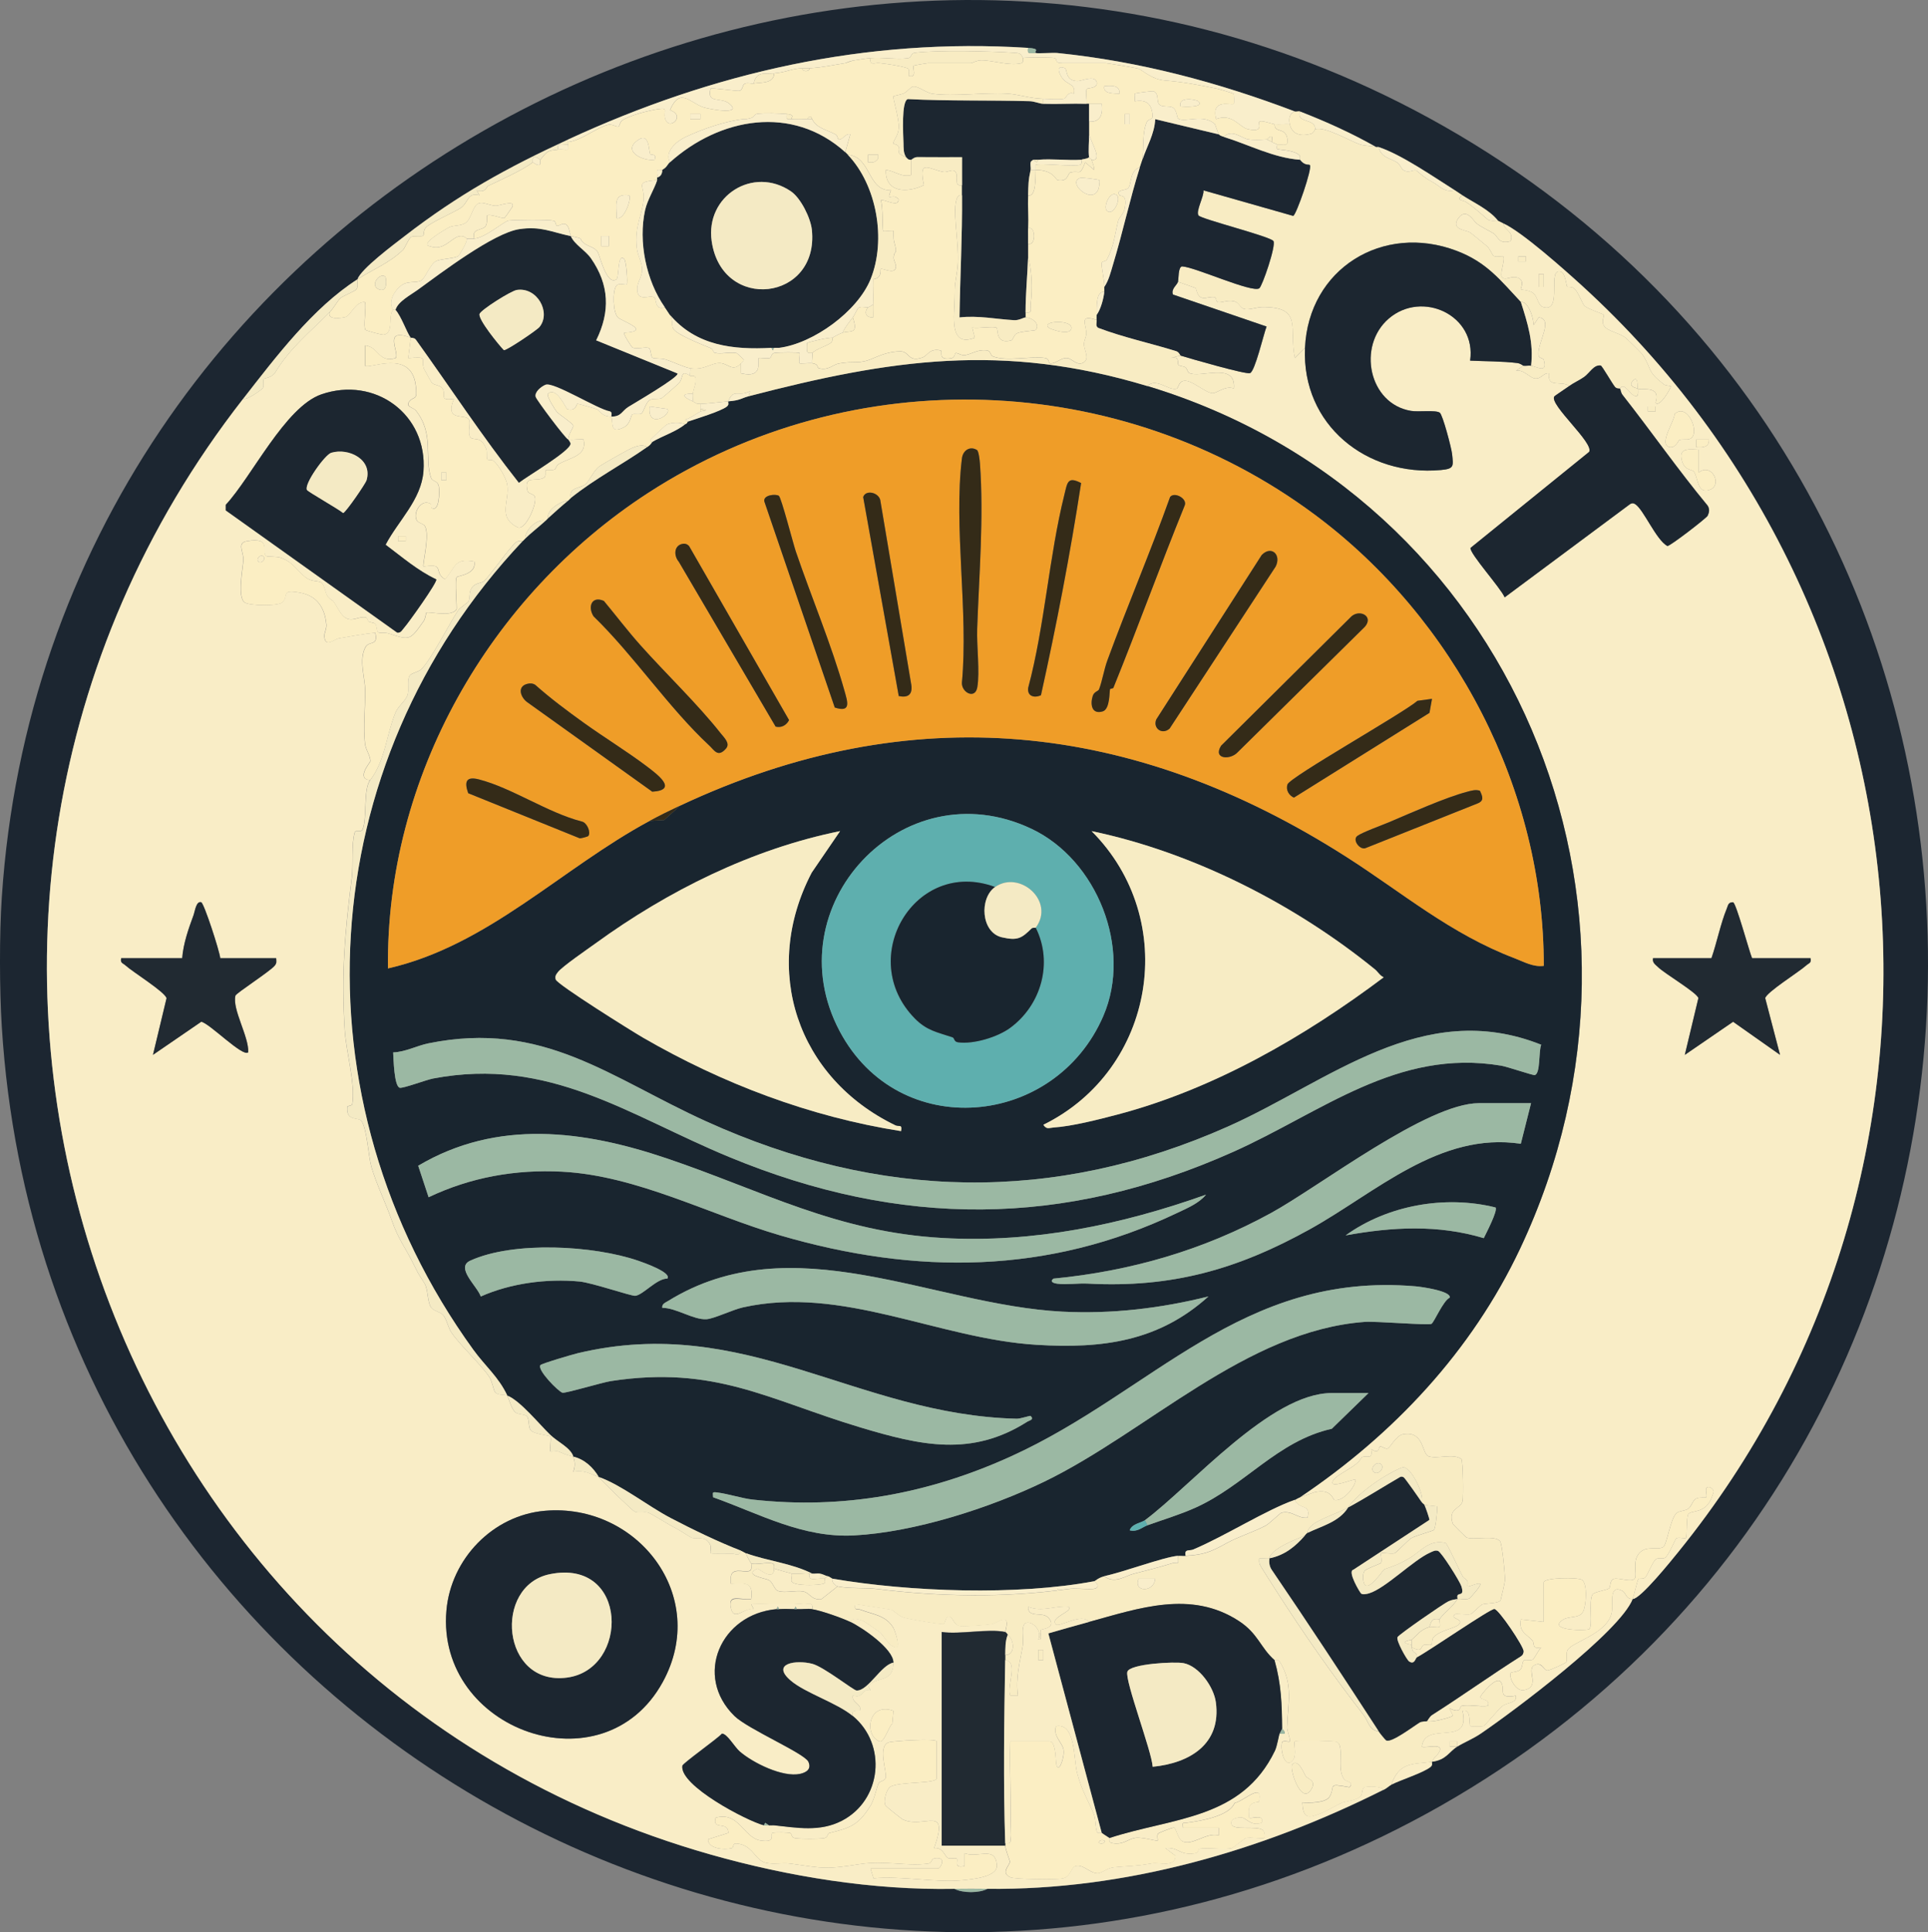 <?xml version="1.0" encoding="UTF-8"?> <svg xmlns="http://www.w3.org/2000/svg" id="Layer_1" data-name="Layer 1" width="758.26" height="759.88" viewBox="0 0 758.26 759.88"><rect x="0" y="0" width="758.26" height="759.88" fill="#808080" stroke="none"/><path d="M.71,403.83c-.92-14.84-.98-36.19,0-51C19.07,75.95,325.68-88.03,567.86,49.66c254.79,144.87,253.28,515.62-1,660.34C322.83,848.89,18.02,681.94.71,403.83ZM223.51,54.83c-24.15,11.15-43.02,21.53-64.4,38.04-4.26,3.29-17.17,12.87-18.52,16.96-17.57,11.21-32.12,30.56-44.96,47-157.71,202.02-62.55,502.49,183.83,572.5,30.66,8.71,63.94,14.1,95.91,13.5,3.43,1.69,9.62,1.68,12.99,0,54.27.58,107.83-14.87,155.85-39,1.26-.64,2.19-1.58,3-2,3.49-1.8,12.55-4.66,15.37-6.92,1.14-.91.42-1.71.62-2.08,5.73-.77,6.61-3.95,9.99-6,2.88-1.75,6.12-2.98,9.32-5.17,12.94-8.82,54.57-39.95,59.61-52.83,3.04.01,15.21-15.13,17.96-18.53,121.22-149.61,103.63-368.79-37.92-497.99-6.49-5.92-23.81-21.39-30.99-24.49-.59-.26-1.26-.67-2-1-3.47-4.4-9.34-6.98-13.99-10-1.01-.66-1.95-1.34-3-2-8.3-5.22-20.97-14.04-29.97-17-.3-.1-.7.1-1,0-9.51-5.41-19.78-10.05-29.97-14-.5-.19-1.49.19-2,0-30.1-11.42-60.98-19.7-93.42-22.99-1.7-.17-8.06.3-8.48-.01-.8-.6,2.19-1.67-3-2-63.9-4.08-123.85,9.7-180.83,36Z" style="fill: #1c2631;"></path><path d="M129.59,122.83c-.98,3.26,5.23,2.16,6.32,1.82,2.03-.64,4.05-6.35,7.66-5.81.51,2.31-.76,9.5.13,10.86.2.31,6.47,2.05,7.24,1.91,4.05-.75,1.5-7.29,3.62-9.78h1c2.36,2.7,4.27,8.58,5.99,11,.06.09,1.35-.19,2.01.72,13.53,18.81,26.13,38.11,40.49,56.29,3.25-2.57,20.18-12.47,20.26-15.3.02-.67-.84-1.41-.82-1.7,1.31.31,5.63-.37,6,0,1.55,6.46-5.14,7.02-9.78,9.67-.93.53-1.1,1.83-1.49,2.06-1.08.62-3-.11-3.61.43-.44.39.38,2.24-.75,2.89-3.22,1.84-8.05-1.37-6.38,5.25.27,1.07,2.42.98,2.9,2.32.91,2.57-3.79,13.41-6.84,11.9-8.2-4.04-2.89-10.46-4.09-16.97-.45-2.45-3.36-7.52-5.35-9.18-.6-.5-2.12-.19-2.4-.51-.54-.62,0-2.81-.46-4.08-2.09-5.61-5.09-3.08-6.29-4.71s.25-5.66-.56-6.95c-1.5-2.39-9.74,1.07-5.85-8.13-6.09.93-2.97-1.45-4.48-4-.85-1.44-3.33-1.26-4.24-2.29-.21-.23-2.96-5.15-3.07-5.45-1.5-4.19,2.28-4.84-6.2-4.27l.99-7.99c-11.45-4.34-4.16,6.17-5.99,8-6.82,1.98-6.55-4.42-11.99-5v8c1.54,1.52,17.96-6.78,19.89,7.59.86,6.43-.58,4.14-2.42,6.36s1.51,2.45,2.46,3.63c7.47,9.39,3.14,18.75,6.07,26.65.49,1.32,2.52.81,2.99,3.22.39,2.02.19,10.52-2.91,8.4-.18-.13-.02-1.37-.32-1.55-3.68-2.23-7.27,3.75-5.31,6.69.57.85,2.46,1.11,3.02,2,2.16,3.39-1.07,15.43-.5,15.99,8.68-1.55,3.72,2.29,8.48,5,4.17-4.73,3.56-8.53,11.5-6.99.99,5.04-6.44,5.59-6.88,6.1-.97,1.12.22,12.28-.15,12.79-2.27,3.14-11.09.57-11.82,1.24-.21.19-.33,2.26-1.1,3.34-5.34,7.47-5.24,7.62-13.82,4.8-1.3-.43-3.34.01-4.03-.43-.63-.41-.47-2.46-1.06-3.22s-1.79-.52-2.67-1.02c-.42-.24-.51-1.51-1.13-1.63-3.7-.7-6.84,3.76-10.75-3.06-3.09-5.38-1.53-2.21-4.27-5.19-.8-.87-1.22-4.64-2.53-5.47-1.03-.65-3.3-.4-5.11-1.38-3.66-1.99-5.29-6.41-10.68-8.32-2.04-.72-5.06-.25-5.79-.7-2.3-1.4,2.62-7.64-7.63-5.87-4.14.71-1.22,4.21-1.41,7.49s-2.49,14.45.51,16.61c1.91,1.38,13.38,1.51,14.92-.08,2.48-2.56-.81-5.16,6.71-3.78,6.84,1.25,9.84,5.78,10.5,12.5.18,1.78-.92,3.43-.79,4.77.44,4.58,3.77,1.04,5.75.71,4.73-.8,9.5-1.7,14.26-2.22,1.3,5.49-2.37,3.04-3.82,5.67-2.71,4.93-.2,11.93-.14,16.79.09,6.55-.8,14.86-.07,21.07.31,2.68,2.1,4.69,2.13,7.01,0,.44-5.82,6.97-.1,7.45-2.77,3.65-1.11,15.22-2.96,19.36-.6,1.34-2.73,0-3.09,1.22-1.4,4.69-.53,12.76-1.14,17.63-2.72,21.68-4.22,37.8-2.78,60.28.53,8.32,4.27,21.12,2.96,28.9-.12.73-1.96.56-2,1.18-.42,5.71,4.41,3.91,5.56,5.39,2.19,2.8,2.79,14.05,3.94,18.06,1.96,6.79,5.89,14.89,7.98,20.98,2.65,7.74,5.66,11.17,8.98,18.07,2.11,4.39,2.18,3.82,4.01,6.95,1.35,2.31,1.02,6.98,2.47,9.28.9,1.43,3.63,1.77,4.75,3,1.38,1.51,2.02,5.09,3.32,6.96,3.92,5.61,11.64,12.51,14.91,17.5,1.18,1.81,1.62,5.2,2.29,5.99,1.09,1.27,3.57.79,4.75,1.25.78,1.68,1.75,5.57,3.29,6.7,1.19.88,3.67.57,4.48,1.52.91,1.05.48,4.37,1.49,5.51,1.25,1.41,7.37,2.04,7.65,2.32.58.58-.38,5.53.07,5.94.31.28,2.29-.32,3.22.04,2.53.98,1.81,1,5.76,1.97.71,2.33.79,3.64,0,5.99,4.16-.86,6.49.78,9.99,2.01.53.9,13.27,13.37,14.23,13.7,1.87.65,3.49-.05,5.07.31,1.37.31,8.15,4.81,10.85,6.07,1.07.5,6.1,3.8,6.51,3.9,2.5.57,5.57-.87,7.25,2.83.4.87-.21,2.86.07,3.17s6.76.15,8.42.18c1.53.03,2.81,1.41,3.57-1.17.79.3,1.48.81,2,1-.03.63,1.79,3.91,2,4,1.06,5.09-3.53,2.23-6.36,3.14-2.08.67-1.69,3-1.64,4.85,5.63-.28,8.97-.89,8,6-4.39.57-9.23-2.26-7.99,3.49s5.3-.28,8.99.5l-1.01-1.98c7.07-.2,13.48-.55,20.52,0,1.91.15,4.02-1.13,3.46,1.99-1.8-.26-4.07.11-5.99,0l-.5-.98-.5.98c-1.95-.06-4.06-.13-5.99,0l-.5-.98-.5.98c-21.96,1.95-32.72,26.24-16.53,42.04,5.26,5.13,27.5,14.63,29.04,17.96,1.3,2.81-.65,4.2-3.25,4.78-6.78,1.49-18.56-4.3-23.73-8.8-2.13-1.85-4.96-7.03-7.01-7.02-1.74,1.99-15.42,11.64-15.57,12.64-1.14,7.8,25.4,21.68,32.05,23.4.56.15,1.38-.12,2,0,.32.06.67-.05,1,0,.72.12.92,0,1,0,9.08.96,18.03,2.68,26.68-1.79,15.67-8.11,17.87-29.95,4.29-41.21-.94-3.23,2.98-1.35,3.01-2.51.06-2.31-3.51-2.89-3.01-5.49,3.43.9,3.26-.75,4.88-1.9.52-.37,1.81.06,2.09-.14.1-.07-.88-1.3-.64-1.72,2.13-3.81,9.74-.78,9.65-9.25-.06-5.39-12.18-13.71-16.98-16,1.04-1.91,3.42-.96,4.97-.44.37.12,5.97,3.96,6.52,4.4,1.7,1.35,3.24,4.95,6.01,6.03s.01-6.71-.47-7.54c-2.97-5.13-8.15-5.34-12.84-7.2-1.53-.6-2.7.58-2.19-2.25l14.27,2.21c1.75,1.06,2.77,2.46,4.86,3.13,1.63.52,14.97,2.89,15.66,2.47.54-.33.75-2.57,1.68-2.82,2.03-.54,1.92,3.51,5.08,3.69,2.24.13,9.45-.4,11.85-.73,2.69-.36,7.92-5.58,5.54,3.04-6.63-1.42-17.79,1.05-24.98,0v84h24.98c.07,1.71,1.86,5.95,1.83,6.34-.14,1.73-3.78,4.3.18,6.16,1.74.81,18.06.96,20.45.49,3.44-.68,3.25-4.26,5.18-4.89,2.93-.97,5.79,3,8.85,2.82,1.58-.09,3.65-2.1,6.31-2.36,5.9-.58,8.3-.37,14.69-1.5,3.34-.59,9.38,1.73,9.44-3.03l-3.99-3.01c5.28-.52,5.42,2.93,11.56,2.07,1.84-.26,1.29-1.76,1.92-1.85,3.52-.5,9.69.5,12.79-.25.35-.09,5.04-3.86,5.4-3.94,1.57-.38,6.93.35,7.3-.03.26-.28.26-2.45-.59-3.08-2.62-1.94-11.77.41-12.4-2.43-.44-2,2.03-2.47,3.54-2.58,2.3-.16,4.06,3.82,8.44,2.09,1.09-3.7-4.28-1.26-5-1.99-.27-3.69-.46-5.94,3.84-6.14,1.89-8.13-5.69-.46-9.55.43-2.05,5.02-12.77,6.95-18.76,7.73-1.8.24-1.65-.45-1.5,1.98h13.99v3c-4.8-1.44-11.03,4.72-14.56,2.08-1.61-1.2-2.19-5.07-2.98-5.13s-5.98,2.02-6.23,2.33c-.62.75-.02,2.49-.22,2.73-.28.33-5.97-1.39-8.53-1.06-3.24.41-4.6,2.74-9.01,2.15-2.36-.32-1.19-1.89-1.44-2.09,25.15-8.19,52.05-7.22,65.11-34.32.88-1.83,1.58-6.43,1.83-6.68.18-.18,1.41.12,1.99,0,.36-.94-.99-1.84-.99-1.99-.09-9.66-.31-17.53-3-27,.17.15,1.46-.46,2.09.59,5.54,9.16,3.14,16.63,2.9,25.92-.04,1.36,1.52,5.01,1.01,5.49-.33.31-2.83-.63-3.06.53-.7,3.55,1.53,10.96,4.58,6.49,1.2-1.76.05-6.6.47-7.03.57-.58,15.26-.21,16.35.14,3.57,1.17-.18,10.86,3.19,14.85.84,1,4.08.93,1.94,3.02-9.13-1.69-5.29-.47-7.76,3.72-1.47,2.49-8.05,2.51-10.72,2.28.26,7.14,2.88,6.06,8.2,3.9,1.53-.62,6.07-3.28,7.54-3.86,1.2-.47,5.94-.84,7.34-2.67.66-.88.24-3.08,1.56-3.42,1.45-.37,6.15-.41,7.34,1.05-48.03,24.13-101.58,39.58-155.85,39-3.94-.04-8.82-.08-12.99,0-31.97.59-65.25-4.79-95.91-13.5C33.08,659.33-62.08,358.85,95.63,156.83c1.53.71,7.57-3.85,7.78-4.24.58-1.05-.19-2.93.39-3.62.17-.2,3.21-.46,4.44-2.49,6.02-9.96,13.79-15.92,21.36-23.66ZM171.56,227.85c-7.25-3.41-13.53-8.84-19.91-13.62,4.96-9.47,14.06-17.68,14.89-28.91,1.65-22.41-19.15-37.53-40.18-30.22-14.22,4.94-27.33,32.41-37.57,43.43v2.18s67.41,48.06,67.41,48.06c1.46.26,2.03-1.18,2.8-2.01,1.36-1.46,13.22-17.98,12.56-18.9ZM159.56,210.84h-2.99v1.99h2.99v-1.99ZM71.65,376.83h-23.98c-.45,1.93.7,1.92,1.68,2.82,2.86,2.62,15.48,10.38,16.16,12.91l-5.34,22.28,18.99-13.02c3.25.58,16.4,14.09,18.46,12.01.36-6.08-6.36-16.89-5.02-22.28.23-.94,13.33-9.37,15.34-11.67.99-1.13.74-1.66.68-3.04h-21.98c-.3-2.87-6.39-21.67-7.5-22.01-2-.61-2.49,3.65-2.99,5-1.99,5.39-4.05,11.23-4.49,17.01ZM214.31,594.13c-20.42,1.75-36.97,18.87-38.74,39.22-4.1,47.23,61.75,70.65,85.07,28.15,18.55-33.8-9.92-70.49-46.33-67.37ZM351.39,672.83c-9.92-3.71-11.72,9.57-5.49,11.99,1.78.69,3.61-5.9,5.03-6.94l.46-5.05ZM368.37,684.83c0-1.3-17.17-.15-18.71.32-4.81,1.47-.63,11.87-1.35,14.05-.4,1.2-2.21,1.26-2.63,1.9-.88,1.33-1.61,6.23-3.31,8.98-4.87,7.88-8.12,8.75-16.25,10.79-.88.22-.3,1.8-2.14,2.04-2.26.3-8.86.29-11.12,0-1.85-.24-1.31-1.87-2.12-2.06-1.19-.27-5.58-.32-6.76-.09-1.48.29,1.86,4.12-4.98,3-6.5-1.06-8.47-11.58-17.55-8.93-1.45,5.3,4.91.94,5,5.99l-8,2.52c.04,3.84,6.62,4.14,9.33,3.47.97-.24.11-1.99,1.89-1.84,6.47.52,7.17,6.6,11.51,7.59,3.22.73,6.48-.13,9.69.32,13.76,1.93,13.61,2.31,27.29.2,9.84-1.51,18.08.9,26.78-.18,1.91-.24.96-1.9,2.86-2.14,4.84-.6,2.02,4.06,1.07,4.06h-26.48l1.16,3.84c11.01-1.07,24.53,1.84,35.13.74,3.87-.4,13.71-1.28,13.37-5.9-.59-7.79-7.28-2.65-12.68-4.69v5.01c-4.6,1.06-2.3-2.22-3.08-2.89-.57-.49-2.56.29-3.68-.34-.79-.44-2-4.36-5.23-3.82,6.13-17.43-3.98-7.41-12.24-11.22-.68-.31-6.52-5.03-6.81-5.45-1.19-1.78.42-6.48,1.7-7.36,3.24-2.23,18.34-1.16,18.34-3.42v-14.5ZM513.56,698.53c-.76-1.15-2.95-7.03-5.31-4.69-1.32,1.31,3.17,15.58,7.08,10.4,2.98-3.96-1.07-4.65-1.77-5.7Z" style="fill: #f9edc6;"></path><path d="M644.11,152.83c.98.93,9.33-1.73,6.99,5.5,1.39,2.45,6.36-6.06,6-6.48-.8-.2-2.16-.24-2.73-.69-6.76-5.28-4.38-5.26-8.28-11.58-.48-.78-6.22-6.38-7.2-7.07-2.17-1.51-6.57-2.36-7.87-4.12-1.52-2.05.15-3.99-.32-4.61-.33-.43-6.48-2.28-7.61-3.61-1.03-1.21-2.3-5.18-3.9-6.67-1.02-.96-2.59-.46-2.88-.8-.21-.25-.71-5.15-2.26-5.76-6.02-2.38.96,16.49-7.26,13.78-1.89-.62-2.08-4.02-3.66-5.36s-4.81-1.36-4.99-1.55c-.25-.26,1.76-3.26-1-4.5s-5.27,1.47-6.5-.47c-.83-1.29,1.52-7.09.52-8.01-.3-.28-2.64.45-3.77-.21-.45-.26-1.38-2.83-2.65-3.86-1.36-1.11-5.83-4.86-6.63-5.37-1.52-.96-7.8-1.07-4.51-5.63,3.12-4.32,6.09,1.35,7.03,2.06,2.3,1.74,4.54,2.6,6.79,3.99,1.78,1.1,1.86,4.48,6.73,3.01,1.16-4.06-2.11-3.74-3-6.99,7.17,3.1,24.5,18.57,30.99,24.49,141.55,129.2,159.15,348.38,37.92,497.99-2.75,3.39-14.91,18.54-17.96,18.53.49-1.26,1.9-7.5,2.22-7.83.41-.43,1.97.19,2.85-.8.83-.93,2.93-6.42,4.18-7.14.95-.55,2.53.09,3.48-.46,1.36-.78,4.05-7.39,4.42-7.62.98-.61,3.41.21,3.8-.17.46-.44.16-8.21.9-9.33,1.17-1.76,7.03-.01,9.35-6.94.63-1.88,1.34-2.18-.75-3.7-2.89-.62-.77,3.24-1.52,3.96-.25.24-2.7-.11-3.94.52-1.46.75-1.78,2.99-3.07,3.95s-3.64.83-4.7,1.8c-2.41,2.23-3.73,12.36-5.19,13.3-2.17,1.39-6.7-.78-9.5,2.49-2.77,3.23-.68,8.22-1.65,9.84-1.1,1.82-6.46-.43-8.25.2s-1.17,2.94-1.87,3.67c-.74.78-5.85,1.37-6.54,2.46-1.64,2.61.25,12.31-1.32,13.68-2.99.76-16.52.18-10.26-3.77,2.49-1.57,6.38-.37,7.85-3.13,1.26-2.36,1.87-10.91-.42-12.54-1.45-1.03-15.04-.98-15.04,1.06v15.5l-8.99-1c-.94,5.04,2.32,5.71,4.61,8.41.86,1.01-.49,3.43,3.39,2.59-.9.84-2.84,4.55-3.24,4.77-1.03.59-2.81-.14-3.58.36-.66.42-.51,2.74-1.39,3.63s-3.51.95-3.75,1.26c-1.01,1.35,1.8,7.48,5.21,6.79,6.63-1.34.94-7.85,3.89-9.69s3.92,2.02,5.33,1.97c.98-.03,7.17-2.91,7.37-3.26.57-.98-.2-2.98.43-4.59,1.28-3.27,15.87-6.45,17.47-14.98.61-3.24-1.26-11.09,3.98-8.59,1.86.89,1.35,3.31,4.25,3.32-5.05,12.89-46.67,44.01-59.61,52.83-3.21,2.19-6.45,3.42-9.32,5.17v-1.99s-2.99,0-2.99,0v1.99s2.99,0,2.99,0c-3.38,2.05-4.26,5.23-9.99,6-.19.37.53,1.16-.62,2.08-2.82,2.26-11.87,5.12-15.37,6.92,3.1-9.01,8.33-7.97,15.99-9,1.24-2.37,1.53-1.95,2.27-2.97,3.77-5.23-5.21-2.08-6.26-3.04,1.34-10.42,19.4.54,15.99-13.99,3.58-1.13,2.42,5.34,3.05,5.94.28.27,4.27.22,5.22.02.53-.12,5.96-6.81,7.46-7.92,1.91-1.42,5.91-1.09,5.24-4.03-7.67,1.34-3.78-2.39-5.9-5.42-1.8-2.57-8.12,5.37-8.06,5.93.13,1.27,4.02.73,2.97,3.48-3.06.48-7.55-.68-10.31.01-.96.24,0,3.26-4.66,1-.34.29,1.47,2.51,1.01,2.98-.53.54-8.43,2.71-10,2.01.31-.2.93-1.72,2.03-2.42,11.78-7.48,23.13-15.64,34.93-23.1.71-.47,1-1.09,1.02-1.94.05-1.87-9.8-16.51-11.46-16.56-1.8-.05-25.61,16.44-30.51,19.02.18-2.53-1.59-1.12-2-4,4.45,2.25,3.3-.25,4.77-.96.73-.35,2.42.33,3.09-.21.34-.27-.16-1.86.8-2.88,2.57-2.72,8.52-3.48,9.84-4.93,2.23-2.45-3.82-2.08-1.51-4.02.4-.34,4.66.29,6.26-.05.29-.06,3.86-3.62,4.52-3.85,1.43-.51,6.77-.27,7.23-1.77.25-.84,1.64-6.95,1.67-7.61.1-1.93-1.08-14.47-1.94-15.47-2.15-2.49-10.11-.36-13.09-1.41-.37-.13-5.37-5.13-5.5-5.5-2.12-6.02,3.27-5.83,3.85-8.83.36-1.85.19-15.65-.45-16.58-3.38-2.39-9.4.13-12.92-1.07-2.69-.92-1.68-10.06-9.92-8.68-2.99.5-5.16,5.43-6.27,5.65-.94.18-2.13-.89-2.84-.85-.78.05-.01,3.49-3.58,1,.81,4.64-1.58,2.23-3.73,3.28-1.5,3.79-9.81,6.44-11.26,9.24-1.86,3.57,8.45-1.01,8.98-.5-.37,3.29-5.04,8.68-8.36,8.08-.67-.12-1.21-4.74-7.93-3.06-.32.08-4.55,1.58-5.68,1.97,36.82-24.74,67.54-57.43,86.61-97.81,63.92-135.43-3.01-295.82-146.55-339.19,3.35-3.47,8.15,1.8,11.32,1.07,1.08-.25.71-2.88,3.16-3.15,3.03-.33,8.19,4.75,11.18,4.88,1.47.06,5.32-3.24,8.32-1.81,1-10.89-13.69-3.73-17.76-6.25-.35-.22-.54-1.49-1.35-2.11-.71-.55-2.1-.38-2.63-.93-.77-.8.87-3.65-3.23-2.71l3.99-.99c3.74,1.15,25.61,7.48,27.33,6.9,1.98-.67,5.33-15.29,6.51-18.32l-36.83-12.59c-.77-2.26,1.6-3.68,1.99-4.99l7.02,2.48c1.31,6.07,4.14,3.15,7.36,3.55.72.09.53,1.87,1.26,2.01,1.59.31,3.59-.95,6.18-.43s2.41,2.98,4.84,3.19c2.05.17,4.37-.87,6.77-.86,15.86.07,10.06,8.33,12.53,20.06l3.99-4c-1.34,30.24,24.24,50.68,53.46,48,5.25-.48,4.91-1.44,4.37-6.39-.24-2.24-3.67-15.37-4.84-16.16-1.68-1.13-8.31-.2-11.29-.7-16.67-2.75-21.25-25.57-8.76-36.3,13.16-11.3,34.58-1.27,32,16.54,5.84.28,12.84.23,18.57.95,1.29.16,2.18,1.01,2.41,1.05l-2.99,1.99c3-.67,5.46,2.87,7.56,3.05,2.53.22,3.13-2.23,5.41-2.05-.55,6.09,4.77,2.63,8,5-1.29.95-5.7,3.8-5.88,4.11-1.91,3.29,15.71,18.28,13.73,21.76l-46.66,37.78c-.41,2.17,12.02,15.9,13.43,19.44l49.34-36.69c.76-.43,1.27-.44,2.01.04,3.32,2.12,8.16,13.97,12.63,16.46.98.16,15.43-11.01,15.85-11.91.65-1.38.85-2.61,0-3.97-11.68-14.11-22.17-29.16-33.48-43.56-.71-.9-.76-2.17-.99-2.46,1.88-2.91,3.86,2.95,6.48,3.01.84.02.69-2.72.51-3.01-.12-.2-4.09-.59-1.99-2.99,2.3-2.64,1.81,2.82,1.99,2.99ZM600.15,100.84h-2.99v1.99h2.99v-1.99ZM607.14,107.84h-1.99v4.99h1.99v-4.99ZM651.1,159.84h-2.99v1.99h2.99v-1.99ZM660.36,173.12c1.34-.57,2.78-.05,4.06-.45,4.72-1.47-.56-14.75-5.83-9.85.2,2.43-6.57,12.09-1.93,13,2.34.46,3.48-2.6,3.7-2.7ZM672.08,172.84h-5s.01,2.99.01,2.99c2.47.27,5.26.07,4.99-2.99ZM668.1,176.83c-3.04,0-7.47-.99-6.83,3.27.77,5.13,4.17,4.36,4.91,5.34,1.74,2.33,1.22,8.96,6.19,7.2,5.35-1.89.72-10.88-4.26-6.82v-9ZM673.09,376.83h-22.98c-.34,1.77.91,2.46,1.98,3.51,2.66,2.6,15.32,10.03,15.86,12.17l-5.34,22.33,18.99-13.02,18.46,13.01-5.83-22.3c.55-2.38,13.38-10.35,16.14-12.88.98-.89,2.13-.89,1.68-2.82h-22.98c-1.09-2.48-6.34-22.01-7.5-22.01-1.93,0-1.91,1.19-2.47,2.53-2.36,5.7-3.93,13.5-6.02,19.48Z" style="fill: #f9edc6;"></path><path d="M511.24,588.83c1.13-.4,5.36-1.89,5.68-1.97,6.72-1.68,7.26,2.94,7.93,3.06,3.32.59,7.99-4.79,8.36-8.08-.53-.5-10.84,4.07-8.98.5,1.45-2.79,9.76-5.44,11.26-9.24,2.15-1.06,4.54,1.36,3.73-3.28,3.56,2.49,2.8-.95,3.58-1,.71-.04,1.89,1.03,2.84.85,1.11-.22,3.28-5.15,6.27-5.65,8.25-1.39,7.23,7.75,9.92,8.68,3.52,1.21,9.54-1.32,12.92,1.07.64.92.81,14.73.45,16.58-.58,3-5.97,2.81-3.85,8.83.13.37,5.13,5.37,5.5,5.5,2.98,1.04,10.94-1.08,13.09,1.41.87,1,2.04,13.54,1.94,15.47-.03.66-1.42,6.77-1.67,7.61-.45,1.5-5.8,1.26-7.23,1.77-.66.24-4.23,3.79-4.52,3.85-1.59.35-5.86-.28-6.26.05-2.31,1.94,3.74,1.57,1.51,4.02-1.32,1.46-7.27,2.21-9.84,4.93-.96,1.01-.46,2.6-.8,2.88-.67.55-2.36-.14-3.09.21-1.47.71-.32,3.21-4.77.96-.04-.31,0-.68,0-1,0-.67,0-1.33,0-2,2.43-2.04,3.35-3.9,6.99-5,.96-.29,3.34.45,3.93-.09.48-.43-.19-2.43.06-2.91,1.18-2.26,5.06-4.64,6.99-8,1.39-.29,3.3.53,4.75-.25.31-.17,4.87-5.18,4.23-5.75-1.24-.46-4.59,1.43-4.98,1-.16-.18.27-1.49-.12-2.11-.55-.89-1.38-1.1-1.76-1.74-1.09-1.86-6.07-13-6.79-13.18-6.34-1.61-9.82,3.4-14.14,5.93s-5.77,2.94-9.92,4.4c-.53.18-6.76,10.01-8.14,5.1-.35-1.25-.39-3.38.37-4.45.61-.85,6.12-2.8,6.36-3.06.72-.81-.2-3.38.16-3.89.17-.24,3.99.28,5.31,0,.43-.09,5.62-5.41,6.52-5.92,1.81-1.03,8.63-2.83,8.96-3.27.6-.79,1.44-7.89,1.21-9.24l-5.01-.55c-.19-.32-.74-.6-1-1,1.03-3.3-4.19-13.83-7.29-13.81-1.25,0-6.84,3.23-8.33,4.18-4.12,2.59-10.78,7.52-13.35,11.63-3.57,1.93-9.36,3.82-13.13,6.13-1.06.65-3,2.39-2.85,3.87-.23.11-.75.71-1,1-3.64,1.58-13.51,5.23-13.99,9-1.17.23-2.73-.17-3.99,0-.03.78-.1,1.56.16,2.33.2.58,5.56,8.96,6.51,10.44,10.47,16.33,22.16,33.22,34.29,48.73,1.89,2.41,2.21,6.2,5.99,6.5.44.67,2.59,3.35,3,3.58,1.98,1.08,10.7-5.56,13.09-7.01,1-.61,2.56-.35,2.9-.56,1.57.7,9.47-1.47,10-2.01.47-.47-1.34-2.69-1.01-2.98,4.67,2.26,3.7-.76,4.66-1,2.76-.69,7.26.47,10.31-.01,1.05-2.75-2.84-2.21-2.97-3.48-.06-.56,6.26-8.49,8.06-5.93,2.13,3.03-1.76,6.76,5.9,5.42.66,2.93-3.33,2.6-5.24,4.03-1.5,1.12-6.93,7.81-7.46,7.92-.95.21-4.93.26-5.22-.02-.62-.6.53-7.06-3.05-5.94,3.42,14.53-14.65,3.57-15.99,13.99,1.04.96,10.03-2.19,6.26,3.04-.73,1.02-1.03.6-2.27,2.97-7.66,1.03-12.88-.01-15.99,9-.81.42-1.73,1.36-3,2-1.19-1.46-5.88-1.41-7.34-1.05-1.32.33-.9,2.54-1.56,3.42-1.39,1.84-6.13,2.2-7.34,2.67-1.47.57-6.01,3.24-7.54,3.86-5.32,2.16-7.94,3.24-8.2-3.9,2.68.23,9.26.22,10.72-2.28,2.46-4.19-1.38-5.41,7.76-3.72,2.14-2.09-1.1-2.02-1.94-3.02-3.37-3.99.39-13.68-3.19-14.85-1.09-.36-15.78-.73-16.35-.14-.43.43.73,5.26-.47,7.03-3.05,4.47-5.27-2.95-4.58-6.49.23-1.16,2.73-.22,3.06-.53.51-.48-1.04-4.13-1.01-5.49.25-9.29,2.64-16.75-2.9-25.92-.63-1.05-1.92-.44-2.09-.59-5.54-4.87-6.41-10.44-14.07-15.41-18.8-12.2-39.17-5-58.86.41-2.57-3.8-11.73,2.2-12.98.99-2.81-2.72,7.08-5.2,4.99-6.99-5.66-.49-10.44,2.28-15.97,0-.03,4.81,5.7,1.62,8.1,4.44,3.35,3.93-2.74,4.38-2.98,4.63-.84.88.99,4.14-1.11,3.92,2.2-4.23-4.62-9.29-5.85-5.34-.67,2.16.15,5.27-.26,7.74-1.11,6.64-2.91,12.47-1.9,19.61h-2.99c-1.6-3.63,3.4-13.46-2-14.01.01-.67-.02-1.33,0-2,3.84.1,3.8-5.59,1-8-.3-.26-.57-.91-1-1,2.38-8.62-2.84-3.41-5.54-3.04-2.4.32-9.61.85-11.85.73-3.16-.18-3.05-4.23-5.08-3.69-.93.25-1.14,2.5-1.68,2.82-.68.41-14.03-1.95-15.66-2.47-2.09-.67-3.11-2.07-4.86-3.13l-14.27-2.21c-.51,2.82.66,1.65,2.19,2.25,4.69,1.85,9.87,2.06,12.84,7.2.48.83,3.37,8.66.47,7.54s-4.31-4.68-6.01-6.03c-.56-.44-6.15-4.28-6.52-4.4-1.55-.52-3.93-1.47-4.97.44-3.31-1.58-11.53-4.49-14.99-5,.55-3.12-1.56-1.84-3.46-1.99-7.04-.55-13.44-.2-20.52,0l1.01,1.98c-3.69-.79-7.81,4.98-8.99-.5s3.6-2.91,7.99-3.49c.97-6.89-2.37-6.29-8-6-.05-1.85-.44-4.19,1.64-4.85,2.82-.91,7.41,1.95,6.36-3.14,1.55.65,6.2-.58,8.33-.01,1.06.28.57,1.96.66,2.01-.08,5.45-6.12-.15-6.48,0-6,2.62,3.31,3.85,4.44,4.53,1.76,1.06,2,3.71,3.7,4.3,2.62.91,6.9-.39,9.82.18,2.68.52,2.9,3.31,7.04,3.1l6.46-5.11c4.65.99,10.87.43,15.47,1.01,24.57,3.09,50.64,3.51,74.99.04,3.15-.45,6.71.16,9.96-.05,2.67-.17,2.06-2.11.48-3,.22-.04,1.84-1.54,4-2,4.04,3.19,8.19-.11,11.54-.96,5.19-1.32,9.3-2.34,14.95-4.07,2.14-.65,2.94,1.4,2.48-2.97.98-.1,2.01.06,3,0,7.02-.46,9.52-1.32,16.24-5.04,4.5-2.5,10.07-4.15,15.35-6.89,1.12-.58,5.68-4.93,6.1-5.03,4.31-1.01,6.28,2.37,10.26,1.96,1.42-5.67-3.12-2.89-4.99-6.99.43-.15,1.08-.68,2-1ZM543.2,575.84c-1.58-1.59-4.57,1.4-2.99,2.99s4.57-1.4,2.99-2.99ZM454.29,620.84h-6.48c-2.25,5.47,6.21,5.43,6.48,0Z" style="fill: #f8ecc3;"></path><path d="M507.24,48.83c.92,4.13,4.53,4.89,8.33,3.79,1.17-.34,1.54-1.75,1.66-1.79,3.81-1.28,13.67,4.62,17.55,5.93,2.18.74,5.04.58,6.43,1.07.3.1.7-.1,1,0,.93,4.25,4.58,4.28,7.38,6.15,1.13.76,1.47,2.36,2.33,2.91,2.15,1.36,3.8-.27,5.04.14.38.13,3.04,2.83,6.1,4.37s4.85,4.47,9.11,3.42c1.04.66,1.99,1.34,3,2-2.86,1.93.12,1.91,1.08,2.44,2.95,1.63,8.64,7.04,9.19,7.26,1.5.6,3.19.08,3.71.3.74.33,1.4.74,2,1,.88,3.25,4.16,2.93,3,6.99-4.88,1.47-4.96-1.91-6.73-3.01-2.25-1.39-4.48-2.25-6.79-3.99-.95-.71-3.91-6.38-7.03-2.06-3.29,4.56,2.98,4.67,4.51,5.63.8.51,5.27,4.25,6.63,5.37,1.26,1.03,2.2,3.6,2.65,3.86,1.13.66,3.47-.07,3.77.21,1,.91-1.35,6.71-.52,8.01,1.23,1.93,3.84-.73,6.5.47s.75,4.24,1,4.5c.18.19,3.34.15,4.99,1.55s1.77,4.74,3.66,5.36c8.22,2.71,1.24-16.17,7.26-13.78,1.55.61,2.05,5.51,2.26,5.76.29.34,1.86-.15,2.88.8,1.6,1.5,2.86,5.46,3.9,6.67,1.14,1.33,7.29,3.18,7.61,3.61.47.61-1.2,2.56.32,4.61,1.3,1.76,5.7,2.61,7.87,4.12.98.69,6.72,6.29,7.2,7.07,3.9,6.32,1.52,6.29,8.28,11.58.58.45,1.93.49,2.73.69.36.42-4.61,8.93-6,6.48,2.34-7.23-6.01-4.57-6.99-5.5-.18-.17.3-5.63-1.99-2.99-2.1,2.41,1.87,2.8,1.99,2.99.18.29.33,3.03-.51,3.01-2.62-.06-4.61-5.92-6.48-3.01-.07-.08-1.29.19-2.01-.72-1.15-1.44-5.06-8.28-5.56-8.36-2.7-.42-4.44,3.02-6.5,4.48-1.89,1.34-4.27,2.37-5.91,3.59-3.24-2.37-8.55,1.09-8-5-2.29-.18-2.88,2.27-5.41,2.05-2.1-.18-4.56-3.73-7.56-3.05l2.99-1.99c.95.13,2.11-.17,3,0,2.56.49,6.56,3.12,4.97-2.33-.24-.81-2.01-.33-2.08-2.13-.19-4.98,6-13.91.11-14.54l-1.99,3c-.13-2.54-1.11-5.81-2.66-7.8-1.26-1.63-2.26-1.11-2.35-1.2-8.13-8.66-13.42-15.69-25.29-20.19-28.99-11-58.26,7.02-59.64,38.19l-3.99,4c-2.47-11.73,3.33-20-12.53-20.06-2.4-.01-4.72,1.03-6.77.86-2.43-.2-2.34-2.69-4.84-3.19s-4.59.74-6.18.43c-.73-.14-.54-1.92-1.26-2.01-3.22-.4-6.05,2.51-7.36-3.55l-7.02-2.48c.33-1.11,0-5.81,1.62-6.07,5.03.22,27.38,10.48,30.36,8.63,1.14-.71,6.71-16.93,5.56-18.61-1.25-1.81-28.43-8.62-29.45-10.05-1.18-1.65,2.22-7.54,1.95-9.87l35.28,10.04c1.17-.24,7.63-18.83,6.55-19.99-.36-.39-2.05.4-3.9-2.09-.14-.18.38-1.19-.23-1.79-2.16-2.09-8.26-2.08-8.64-2.38-.45-.35.03-1.65-.12-1.83,2.33-.17,4.74,1.26,3.99-2.48-.91-4.49-4.98-1.79-4.99-5.52,1.93.21,4.04-.14,5.99,0Z" style="fill: #f8ecc3;"></path><path d="M404.34,18.83c-.47,2.67.63,2.04,3,2,.42.31,6.78-.16,8.48.01,32.44,3.29,63.32,11.56,93.42,22.99-2.15.92-2.49,2.79-2,5-1.96-.14-4.07.21-5.99,0-1.27-.14-5.24-1.7-5.97-.97-.64.64,1.99,4.38-4.49,2.94-3.4-.75-6.11-6.41-12.52-3.97-2.07-8.47,6.15-5.14,7-6,.14-.14.09-3.73-.09-3.92-.23-.25-5.78-1.9-6.46-2.03-7.59-1.52-12.81-2.58-20.71-3.25-5.12-.43-8.62-4.05-10.33-4.65-.63-.22-12.2-2.15-12.87-2.15h-16.98c-3.58,0-1.56-1.59-3.2-2.03-.92-.25-11.78-.31-12.29.03-.95-1.9-1.38-1.93-3.4-2.07-9.49-.66-30.13-1.15-39.13-.01-1.91.24-.95,1.92-2.86,2.16-4.37.55-9.94-.46-14.55-.08-2.22.18-4.76.64-6.99,1-1.66.27-2.84.98-3,1-5.15.79-8.48,1.63-13.99,2-.99.07-2-.05-3,0-4.48.2-5.84,1.54-10.99,2-3.73.33-7.04-.84-7.99,4-1.13.18-2.72-.49-3.77.22-.61.42-.67,2.4-1.78,2.65-.98.23-11.04-1.29-11.43-.87-1.62,6.13,4.03,3.16,7.36,5.93,5.56,4.62-7.85,2.21-10.21,1.41-5.38-1.82-9.18-8.07-13.14,1.15,6.71,2.21-.8,8.64-1.99,2.96-.56-2.69,1.39-3.94-2.46-3.41-3.57.49-11.76,2.53-14.46,4.59-.73.55-.98,2.12-1.25,2.25-.77.4-2.42-.98-4.05-.66-4.26.84-10.66,6.21-15.76,6.78v-1c56.98-26.3,116.93-40.08,180.83-36Z" style="fill: #f9eecb;"></path><path d="M223.51,54.83v1c-.03.33.03.67,0,1-2.51.12-4.62-1-4,2-3.94.48-4.11.28-6.99,4-3.84-2.84-2.81.85-3,1-4.04,3.19-13.12,7.12-17.65,9.34-.5.24-1.03,2.93-4.33,1.67l1.01,1.98c-4.84-1.39-4.35,3.09-7.47,5.04-2.78,1.75-11.35,5.46-13.51,7.5-1.15,1.08-.79,3.02-1.14,3.32-.54.47-3.01-.07-4.61.45-1.02.33-2.59,4.43-3.29,5.11-5.34,5.19-11.97,7.77-17.94,11.58-.3.91.52,2.72-.47,4.03-.48.63-5.34,2.6-6.12,3.31-1.45,1.32-2.67,3.91-4.39,5.67-7.57,7.74-15.34,13.7-21.36,23.66-1.23,2.03-4.27,2.29-4.44,2.49-.58.69.19,2.57-.39,3.62-.21.39-6.25,4.94-7.78,4.24,12.84-16.44,27.39-35.79,44.96-47,1.36-4.08,14.27-13.67,18.52-16.96,21.37-16.51,40.25-26.89,64.4-38.04Z" style="fill: #f4eac4;"></path><path d="M541.21,57.83c-1.38-.49-4.25-.33-6.43-1.07-3.88-1.31-13.75-7.21-17.55-5.93.21-4.42-7.52-2.21-5.99-7,10.19,3.95,20.46,8.59,29.97,14Z" style="fill: #f9eecb;"></path><path d="M572.18,74.83c-4.26,1.05-6.05-1.88-9.11-3.42s-5.72-4.25-6.1-4.37c-1.24-.42-2.89,1.22-5.04-.14-.87-.55-1.2-2.15-2.33-2.91-2.8-1.88-6.45-1.91-7.38-6.15,9,2.96,21.68,11.78,29.97,17Z" style="fill: #f9eecb;"></path><path d="M511.24,43.83c-1.52,4.79,6.21,2.58,5.99,7-.12.04-.49,1.46-1.66,1.79-3.8,1.1-7.41.33-8.33-3.79-.49-2.21-.15-4.08,2-5,.5.19,1.5-.19,2,0Z" style="fill: #fbeec3;"></path><path d="M388.35,742.83c-3.37,1.68-9.55,1.69-12.99,0,4.17-.08,9.05-.04,12.99,0Z" style="fill: #9bb8a3;"></path><path d="M589.17,86.83c-.52-.23-2.21.29-3.71-.3-.55-.22-6.25-5.63-9.19-7.26-.96-.53-3.94-.51-1.08-2.44,4.64,3.02,10.52,5.6,13.99,10Z" style="fill: #f9edc6;"></path><path d="M404.34,18.83c5.19.33,2.2,1.4,3,2-2.36.04-3.46.67-3-2Z" style="fill: #9bb8a3;"></path><path d="M451.29,151.83c143.54,43.37,210.47,203.76,146.55,339.19-19.06,40.39-49.79,73.07-86.61,97.81-.91.32-1.57.85-2,1-11.32,3.98-27.29,14.19-39.97,19.54-1.48.63-3.6-.37-2.99,2.46-.99.06-2.02-.1-3,0-5.95.58-21.03,6.3-28.97,8-2.16.46-3.78,1.96-4,2-30.24,5.71-72.6,4.2-102.9-1-.3-.05-1.1-.83-2-1-.83-.16-1.79-.83-3-1-.95-.14-2.04.12-3,0-8.08-4.1-17.56-4.94-25.98-8-.52-.19-1.21-.7-2-1-8.64-3.31-19.37-8.5-27.64-12.84-9.05-4.74-19.44-13.04-28.31-16.16-2.17-3.69-5.54-6.92-9.99-8-1.05-3.49-6.17-5.76-9.01-8.49-4.42-4.25-11.95-13.57-16.97-15.51-3.41-7.32-8.7-11.57-13.41-18.08-71.44-98.73-63.38-230.19,19.4-317.92.32-.34.66-.67,1-1,2.25-2.2,5.39-4.62,7.99-7,.35-.32.65-.69,1-1,2.58-2.31,5.31-4.83,7.99-7,.4-.32.68-.75,1-1,9.55-7.64,20.4-13.26,29.97-20,1.21-.86,1.15-.82,2-2,3.86-2.33,9.61-4.14,12.99-7,.33-.28.55-.03,1-1,3.35-1.13,13.13-4.13,15.37-5.92,1.11-.89.4-1.51.62-2.08,4.85-.39,4.97-1.21,7.99-2,55.78-14.52,99.93-21.2,156.85-4ZM267.47,316.83c91.03-42.72,178.4-33.29,262.08,20.17,22.11,14.12,40.82,30.2,66.11,39.83,3.78,1.44,7.24,3.53,11.49,3,.12-69.15-35-136.48-90.02-177.4-76.61-56.98-181.99-60.6-262.17-8.62-62.52,40.53-103.28,111.92-102.37,187.03,39.39-8.97,68.19-39.34,102.89-58.01l5.69-.34,6.3-5.66ZM433.95,399.49c11.41-26.49-2.47-61.34-28.23-73.54-50.81-24.07-101.43,30.66-75.49,79.56,23.24,43.83,84.72,38.09,103.73-6.03ZM330.4,326.84c-34.72,7.04-67.73,23.49-96.22,44.18-3.02,2.19-13.03,9.05-14.74,11.25-.74.96-1.26,1.64-.87,2.94.6,1.97,30.05,20.38,34.23,22.8,31.34,18.15,65.69,31.18,101.57,36.82.56-2.89-.83-1.6-2.19-2.26-38.55-18.63-52.96-61.09-32.94-99.41l11.16-16.32ZM540.8,381.25c-31.52-25.63-71.65-46.11-111.48-54.4,34.86,34.94,25.08,93.82-18.98,115.49,1.32,1.99,2.27,1.2,3.98,1.08,7.34-.49,17.72-3.15,25.01-5.06,37.95-9.96,73.74-30.64,104.87-54.02-1.47-.64-2.36-2.25-3.39-3.08ZM606.15,410.85c-46.73-18.59-83.56,14.52-123.2,32.16-68.51,30.49-137.18,28.82-205.16-2-37.79-17.13-64.12-39.9-109.26-30.71-4.71.96-9.02,3.39-13.91,3.57.16,2.58.38,13.26,2.58,13.9,1.24.36,10.45-3.12,13.17-3.64,45.72-8.68,76.79,14.48,116.42,30.88,67.33,27.85,131.45,27.79,198.16-2,34.77-15.52,64.55-40.81,105.47-33.92,2.4.41,12.51,3.86,13.17,3.7,2.33-.56,1.47-9.42,2.56-11.94ZM602.15,433.83h-20.48c-20.42,0-62.55,32.63-81.75,43.17-26.7,14.65-55.23,22.89-85.6,25.83-1.65,1.24.11,1.82,1.49,2,3.69.47,8.2-.25,12.05-.04,32.87,1.76,58.82-5.55,87.4-21.44,25.79-14.33,50.94-38.39,82.86-33.54l4.03-15.98ZM474.27,469.84c-33.29,11.83-67.77,19.03-103.44,17.03-41.85-2.34-70.72-18.5-108.59-31.31-32.69-11.06-66.65-15.55-97.76,2.89l4.09,12.39c16.52-7.85,34.14-11.01,52.49-10.05,29.47,1.54,57.84,16.89,85.85,25.07,53.32,15.56,105.37,15.34,156.05-8.84,3.85-1.84,8.61-3.8,11.32-7.16ZM588.17,474.84c-19.82-4.93-42.45-.9-58.95,10.98,18.25-3.32,36.36-4.33,54.33,1.09.89-1.84,5.65-10.9,4.62-12.08ZM262.47,502.82c1.82-2.46-9.8-6.45-11.45-7.02-17.55-6.04-49-7.82-66.05-.05-6.01,2.74,2.73,10.02,4.11,14.11,11.73-5.22,25.92-7.1,38.8-5.9,4.93.46,20.43,5.8,21.97,5.63,3.1-.35,8.43-6.84,12.62-6.77ZM475.27,509.84c-18.71,4.68-38.08,6.97-57.44,5.98-51.2-2.61-106.18-34.43-155.07-4.2-1.07.66-2.52,1.14-2.3,2.7,5.42-.04,12.33,4.84,17.44,4.47,3-.21,10.23-3.75,14.34-4.66,39.08-8.71,76.73,12.4,115.55,14.74,25.76,1.55,47.86-1.3,67.48-19.03ZM562.99,520.62c1.04-.61,4.64-9.19,7.19-10.31.59-2.62-11.1-4.26-13.5-4.46-68.44-5.81-103.22,41.47-158.98,66.84-32.39,14.74-66.06,21-101.66,17.04-4.31-.48-9.55-2.26-14.18-2.83-1.97-.24-1.44.2-1.4,1.91,18.39,6.57,35.23,16.08,55.44,15.01,23.76-1.26,53.42-10.78,74.8-21.13,40.42-19.57,79.41-59.42,126.04-62.84,4.39-.32,25.13,1.44,26.26.77ZM405.33,556.84c-.23-.21-3.98,1.12-5.48,1.09-63.08-1.53-106.54-41.46-172.55-25.79-1.95.46-14.33,4.08-14.78,4.72-1.33,1.91,7.13,10.44,8.69,10.84,1.2.3,15.68-4.06,19.05-4.58,40.91-6.26,61.77,7.31,98.12,18.23,23.65,7.1,43.72,11.71,65.66-2.27.76-.49,2.86-.77,1.28-2.24ZM450.3,597.83c-1.37,1.02-5.26,1.42-5.99,3.99,2.96.79,4.96-1.26,6.99-1.99,6.19-2.22,12.64-4.14,18.66-6.83,19.69-8.77,32.38-26.34,53.83-31.12l14.44-14.05h-14.49c-24.07,0-55.04,36.28-73.43,50Z" style="fill: #19252f;"></path><path d="M342.4,22.83c-.56,3.17,1.59,1.78,3.48,1.98,3.19.34,7.93,1.03,10.9,1.98,1.21.39.52,2.14.62,3.05,3.55,1.02,1.31-3.33,2-4,.2-.19,5.21-1,5.49-1h16.98c.47,0,2.2-1.09,3.97-1.12,4.55-.07,11.24,2.36,15.86,1.13,1.05-.28.57-1.96.66-2.02.51-.34,11.37-.28,12.29-.03,1.64.44-.38,2.03,3.2,2.03h16.98c.67,0,12.24,1.93,12.87,2.15,1.71.6,5.21,4.21,10.33,4.65,7.9.67,13.11,1.73,20.71,3.25.68.14,6.23,1.79,6.46,2.03.18.19.22,3.78.09,3.92-.85.87-9.07-2.47-7,6,6.41-2.44,9.12,3.22,12.52,3.97,6.47,1.44,3.84-2.3,4.49-2.94.73-.73,4.7.83,5.97.97,0,3.73,4.08,1.03,4.99,5.52.76,3.74-1.66,2.32-3.99,2.48-.34-.4-1.7-.61-2-1-.21-.28.28-1.7-.02-2-.69-.7-1.87.99-1.98,1-2.13.16-5.43.3-7.45-.05-2.53-.43-6.29-4.23-9.54-.95-.74-.23-1.45-.41-2-1l-1.47-4.03c-4.64-4.25-11.76-.45-14.37-2.12-.6-.38-.63-3.48-2.14-4.36s-4.42.07-5.54-1.45c-.88-1.2.05-4.25-2.09-4.97-.43-.15-7.11.67-7.37.94-.2.21.13,2.18,0,2.99,4.6-.8,6.69,1.02,7.01,5.62.13,1.86-1.67,1.13-2.31,2.6-1.82,4.22-1.17,10.18-1.7,14.78-.32,1.01-.69,2.02-1,3-3.97,1.09-3.22,6.34-4.48,8.04-.92,1.24-5.24.51-3.49,2.95.3.43,3.3-.65,1.93,5.47-.45,2.01-2.1,3.08-2.47,4.54-1.44,5.64-1.51,9.55-4.48,15.31-.34.67-1.99.61-2.05,1.32-.15,1.74,1.18,6.86,1.06,9.37-.03.66.07,1.35,0,2-3.42-.58-2.96,6.45-3,9,0,.66-.05,1.35,0,2-7.29-2.48-3.98,1.94-4.08,5.39-.04,1.28-.91,2.65-.93,4.11-.02,2.15,2.26,5.51.07,7.06-2.64,1.86-4.64-1.36-6.61-1.58-2.5-.28-4.55,2.37-6.83,2.08-.68-.09-.1-1.88-2.03-2.14-5.74-.77-15.21,1.47-20.34-.6-1.28-.51-.73-2.25-2.68-2.42-3.52-.3-5.43,1.37-8.25,1.91-1.46.27-2.74-.83-3.68-.81-.69.02-.09,1.8-2.02,2.08-5.57.81-2.74-2.85-4.06-3.13-4.46-.92-4.93,2.09-7.19,2.84-5.74,1.91-4.87-2.46-8.57-2.45-3.95.01-7.37,1.25-10.88,2.78-5.49,2.4-7.12.86-13.24,1.97-2.65.48-4,2.84-7.89,1.9-.92-.22.1-1.63-2.68-1.99-.22-.97.31-3.53,0-4,1.96-1.81,5.29-2.56,7.3-3.98.97-.69.6-1.96.69-2.02.71-.49,3.11-1.76,4-2,3.38-.93,6.22.76,4-6,.73-.96,1.79-3.5,2.23-3.79,1.06-.68,2.62-.06,3.76-.21-1.81,2.14-.68,4.18,1.99,4,.06-1.66-.07-3.34,0-5,.14-3.32-.1-6.68,0-10,3.69-.43,2.78-3.75,3.01-3.99.57-.61,5.28,2.3,5.95-.59.28-1.2-.94-2.79-.87-3.97.2-3.42,1.81-.3.18-6.22-.36-1.31-.11-4.07-.26-4.22-.36-.37-3.64.35-4.01,0-.44-.41-.01-9.94-.98-12,.85-.9,7.24,3.15,6.98-.49-2.42-2.89-4.99,1.65-2.98-3.51-9.4.28-7.59-13.16-16.99-14-.32-.34-.65-.69-1-1l1.99-7c-2.08-.46-2.57,1.97-4.48,2.03-.57.02-.39-1.5-1.26-1.97-3.49-1.87-7.74-2.57-9.24-6.07-.98-2.29-1.77-.02-2,0-.94.09-5.75.17-5.99,0-.64-.45,1.7-1.64-2-2-2.84-.28-8.87-.43-11.56-.08-1.76.23-.41,1.57-4.43,2.08-.05,0-.38-.07-1,0-6.95.76-16.46,3.94-23.24,7.24-3.11,1.51-8.01,5.62-5.73,9.76-1.03.92-1.07,1.94-3,3-.31.17-1.53-.33-1.9.08-.47.53.08,2.14-.1,2.92-.08.33.09.71,0,1-9.12.7-4.97,2-5.35,7.35-.46,6.47-3.62,10.42-2.7,19.2.36,3.44,2.22,5.89,2.11,8.91-.09,2.59-1.84,4.74-1.92,7.05-.2,5.8,4.73,2.44,6.73,3.62.93.55,0,5.29,4.12,3.87.56.8,1.84,2.81,2,3,1.17,1.49.59,3.86,1.22,5.28,1.09,2.46,11.88,6.6,14.94,7.85.72.29.85,1.68,1.55,1.84,2.59.58,5.86-.45,8.54.09.19.04,2.78,2.41,2.77,2.6-.03.74-1.03,1.2-1.04,1.35-3.27,3.75-5.09-.06-8.49-.07s-6.06,2.92-11.49,2.07c-2.39-.37-7.01-2.7-9.97-3.54-1.49-.43-4.19-.17-4.86-.61-.74-.48-.63-3.26-1.29-3.72-1.18-.83-5.01.61-6.66-.35-.29-.16-3.72-5.34-3.2-5.78,11.21-.58-1.09-4.59-2.49-6.02-1.99-2.02-2.15-10.36-.63-12.41,1-1.35,3.69-.18,4.12-.58s-.13-9.15-1.01-10c-2.7-2.6-1.95,7.29-2.99,8-3.9,2.64-6.46-8.99-7.38-10.65-1.04-1.86-3.79-2.34-5.13-3.32-3.13-2.3.8-1.73-5.46-3.04-.56-1.24-.57-3.77-1.99-4.59-1.26-.72-2.49.61-3.41.58-.68-.02-.49-1.78-1.27-1.98-2.08-.52-15.21-.4-17.86-.08-1.6.19-9.25,6.84-13.44,7.07-1.25-4.24,3.3-2.96,4.51-5.01.74-1.25.29-3.76.5-3.98.92-.96,6.16,1.28,6.83.9.23-.14,3.03-4.17,3.14-4.42,1.24-2.82-5.25-.38-6.48-.39-2.12-.03-4.35-1.25-6-1.12-3.34.26-3.27,6.19-6.08,7.94-1.96,1.22-4.44.74-6.33,1.66-1.01.49-12.06,6.83-7.56,7.44,5.29,1.98,8.15-2.98,11.28-3.85,2.15-.6,3.03.85,3.2.85.48,1.16-2.94,6.52-3.23,6.77-1.19,1-6.37,1.1-8.52,1.94-2.64,1.02-4.45,6.94-6.23,7.8-2.38,1.15-5.14-.16-7.94,2.05-2.62,2.07-5.04,6.25-3.05,9.44-2.12,2.48.43,9.03-3.62,9.78-.78.14-7.04-1.59-7.24-1.91-.89-1.37.37-8.55-.13-10.86-3.62-.53-5.64,5.18-7.66,5.81-1.09.34-7.3,1.44-6.32-1.82,1.72-1.76,2.94-4.35,4.39-5.67.78-.71,5.64-2.68,6.12-3.31,1-1.31.17-3.12.47-4.03,5.98-3.81,12.61-6.39,17.94-11.58.71-.69,2.28-4.78,3.29-5.11,1.61-.52,4.07.02,4.61-.45.35-.3,0-2.23,1.14-3.32,2.16-2.04,10.73-5.76,13.51-7.5,3.12-1.96,2.63-6.44,7.47-5.04l-1.01-1.98c3.3,1.26,3.84-1.43,4.33-1.67,4.53-2.21,13.62-6.15,17.65-9.34,4.1,2.74,2.59-.47,3-1,2.88-3.72,3.06-3.52,6.99-4,1.3-.16,2.69.14,4,0,.07-.66-.07-1.35,0-2,.03-.33-.03-.67,0-1,5.1-.57,11.5-5.94,15.76-6.78,1.63-.32,3.28,1.06,4.05.66.27-.14.53-1.7,1.25-2.25,2.69-2.06,10.88-4.09,14.46-4.59,3.85-.53,1.9.72,2.46,3.41,1.19,5.68,8.7-.75,1.99-2.96,3.96-9.21,7.76-2.97,13.14-1.15,2.36.8,15.77,3.21,10.21-1.41-3.33-2.77-8.99.21-7.36-5.93.4-.42,10.45,1.1,11.43.87,1.1-.26,1.17-2.24,1.78-2.65,1.05-.72,2.64-.04,3.77-.22,2.82-.46,7.96.08,7.99-4,5.15-.46,6.51-1.8,10.99-2,.14,1.5,2.86,1.5,3,0,5.5-.37,8.83-1.21,13.99-2l3-1c2.23-.36,4.77-.82,6.99-1ZM427.32,40.83c.28-1.44-.55-5.05.15-5.86.4-.46,4.4-.14,3.84-2.62-.68-2.99-5.91-.44-7.53-.46-4.99-.07-3.92-4.65-4.95-5.07-3.96-1.62-2.19,2.75-.51,4.53,1.81,1.93,4.85,1.88,4,5.49-2.4-1.03-3.09,1.83-3.7,1.97-1.94.46-5.98.11-8.28.03-5.6-.17-9.6-1.77-14.45-2.04-9.04-.5-20.54,1.23-29.05.08-2.7-.37-5.91-3.24-7.81-2.84-.92.19-2.13,1.91-3.37,2.57-1.12.6-4.13,1.06-4.27,1.24-.38.51,2.36,8.94,2.08,12.54-.24,3.11-2.09,4.7-2.12,5.93-.01.53,1.49.26,2,1.28,1.09,2.22-1.68,2.34,3.04,4.23.38.15.61,1.08,2,1v6.01c-4.01,1.01-6.35-1.65-9.99-2-.32,8.97,8.31,9.2,14.98,5.97-2.27-10.56,1.85-6.24,7.72-5.19,1.39.25,3.26-1.1,4.3-.37,2.22,1.58-.87,6.29,2.97,5.58.02,1.33-.01,2.67,0,4-2.58-1.01-2.72,4.79-2.73,5.78-.02,7.22,1.8,16.55.78,23.78-.76,5.44-.95,4.89-.97,10.94s-2.56,19.62,7.92,15.5l-1-3.98c2.88.38,6.74-.53,9.42-.06,1.04.18-.68,6.8,5.86,5.09.89-.23.93-2.09,2.37-2.81,1.6-.8,7.02-1,7.27-1.28,2.01-2.25-1.36-4.95-3.95-4.94v-2c3.07.57,1.78-1.52,2.03-3.44.72-5.63.51-12.96-1.03-18.56.05-1.66-.05-3.34,0-5,3.29,1.09,2.96-7.42,0-6,.15-4.31-.14-8.69,0-13,3.24.76,2.87-7.09,3-10,7.01,0,7.88,3.87,8.63,4.02,4.31.8,3.84-2.77,5.07-3.05,3.95-.9,3.47,1.75,5.78-3.97l3.49,2.99c.07-1.42-.63-2.67-.99-3.99,4.63.74-.25-7.02-1-10-.03-1.66,0-3.33,0-5,4.53.29,5.49-3.03,5-7-1.66-.03-3.34.02-5,0-.33,0-.67.01-1,0ZM440.3,36.83c.19-3.63-3.58-3.12-5.98-2.99-.69,3.25,4.05,2.86,5.98,2.99ZM471.28,39.84c-.85-.79-8.12-1.96-6.99,1.98.75.16,9.76.58,6.99-1.98ZM275.45,44.84h-3.99v1.99h3.99v-1.99ZM444.3,44.84h-1.99v3.99h1.99v-3.99ZM255.74,60.62c-.71-1.25-.19-9.75-5.77-4.8-4.69,4.16,3.67,7.76,7.5,7,.92-2.59-1.44-1.71-1.73-2.2ZM345.39,60.84h-3.99s0,2.99,0,2.99c1.84.23,2.93.06,3.98-1.51v-1.48ZM432.32,70.84c-.26-.27-6.77-1.08-7.34-.92-5.54,1.6,4.08,10.5,6.83,4.9.44-.9.87-3.6.51-3.98ZM247.48,76.84c-6.66-1.03-4.9,4.24-4.98,8.99,3.22.77,5.94-8.06,4.98-8.99ZM439.3,76.84c-2.37-2.43-5.62,4.31-3.99,5.99,2.37,2.43,5.62-4.31,3.99-5.99ZM239.49,92.83h-2.99v3.99h2.99v-3.99ZM151.57,108.84c-2.03-2.01-6.48,3.48-2.48,4.99,3.71,1.4,2.75-4.72,2.48-4.99ZM412.33,128.82c.7.64,8.35,3.33,8.99.5.86-3.83-11.94-3.21-8.99-.5Z" style="fill: #fbeec3;"></path><path d="M501.25,652.83c2.68,9.47,2.91,17.34,3,27l-1,2c-.24.25-.94,4.85-1.83,6.68-13.06,27.11-39.96,26.13-65.11,34.32-.4-.33-1.89-1.15-3-2l-21-78.49c5.31-1.54,10.66-3.05,16-4.51,19.69-5.41,40.06-12.61,58.86-.41,7.67,4.97,8.53,10.55,14.07,15.41ZM453.33,694.8c14.58-1.41,27.08-8.94,24.85-25.38-.81-5.97-6.51-14.11-12.63-15.36-3.44-.7-21.22.22-22.18,3.39-1.04,3.44,9.64,31.34,9.96,37.35Z" style="fill: #1c2630;"></path><path d="M214.31,594.13c36.41-3.12,64.88,33.57,46.33,67.37-23.32,42.5-89.17,19.08-85.07-28.15,1.77-20.35,18.32-37.47,38.74-39.22ZM216.24,619.06c-22.4,4.58-19.07,43.99,6.68,40.68,24.7-3.17,24.33-47.03-6.68-40.68Z" style="fill: #1c2630;"></path><path d="M224.51,92.83c1.52,3.41,5.72,5.54,7.96,8.76,7.2,10.36,7.64,20.94,2.03,32.23l31.97,13.02c.98,1.3-17.55,12.03-19.31,13.15-2.72,1.73-2.69,3.79-6.66,3.83-.15-.62.47-1.66-.62-2.08-4.77-.76-22.13-11.73-25.3-10.45-1.69.68-4.45,2.86-3.86,4.79.4,1.29,11.78,16.49,12.8,16.74-.02.29.84,1.03.82,1.7-.09,2.83-17.01,12.74-20.26,15.3-14.36-18.18-26.96-37.48-40.49-56.29-.65-.91-1.94-.63-2.01-.72-1.72-2.42-3.63-8.3-5.99-11,.95-3.27,5.86-5.77,8.67-7.82,9.03-6.55,29.92-22.44,40.04-23.92,8.48-1.24,12.57,1.14,20.22,2.74ZM212.22,128.55c4.57-5.72-.96-15.71-8.93-14.52-2.32.35-14.21,7.86-14.69,9.45-.63,2.1,7.53,12.13,9.56,14.23,1.06.21,13.04-7.89,14.06-9.15Z" style="fill: #1c2630;"></path><path d="M305.43,632.83c.33-.03.67.02,1,0,1.94-.13,4.04-.06,5.99,0,.33,0,.67-.02,1,0,1.93.11,4.19-.26,5.99,0,3.45.51,11.68,3.42,14.99,5,4.81,2.29,16.93,10.61,16.98,16-4.85.84-9.91,11.14-14.51,10.98-1.18-.04-12.91-9.34-17.43-10.51-6.4-1.66-16.32-.16-8.53,6.54,5.78,4.97,18.12,8.72,24.48,13.99,13.58,11.25,11.39,33.1-4.29,41.21-8.65,4.47-17.61,2.75-26.68,1.79h-1c-.32-.05-.68.06-1,0l-1.49-.99-.51.99c-6.65-1.72-33.19-15.6-32.05-23.4.15-.99,13.83-10.64,15.57-12.64,2.05-.01,4.88,5.17,7.01,7.02,5.17,4.5,16.95,10.29,23.73,8.8,2.6-.57,4.54-1.96,3.25-4.78-1.54-3.33-23.78-12.83-29.04-17.96-16.19-15.8-5.43-40.1,16.53-42.04Z" style="fill: #1c2630;"></path><path d="M171.56,227.85c.66.92-11.2,17.44-12.56,18.9-.77.83-1.34,2.27-2.8,2.01l-67.42-48.06v-2.18c10.25-11.02,23.37-38.5,37.58-43.43,21.02-7.3,41.83,7.81,40.18,30.22-.83,11.24-9.93,19.45-14.89,28.91,6.38,4.78,12.66,10.22,19.91,13.62ZM120.73,192.69c.43.73,12.39,7.51,14.23,9.07.96-.17,8.77-11.46,9.2-12.9,2.44-8.18-7.01-12.84-13.87-10.81-2.49.74-10.86,12.43-9.56,14.64Z" style="fill: #1c2630;"></path><path d="M161.56,132.83l-.99,7.99c8.48-.57,4.7.08,6.2,4.27.11.29,2.86,5.21,3.07,5.45.91,1.03,3.39.85,4.24,2.29,1.51,2.55-1.61,4.93,4.48,4-3.89,9.2,4.35,5.74,5.85,8.13.81,1.28-.66,5.29.56,6.95s4.2-.9,6.29,4.71c.47,1.27-.07,3.46.46,4.08.28.32,1.8,0,2.4.51,1.98,1.66,4.9,6.73,5.35,9.18,1.19,6.51-4.11,12.93,4.09,16.97,3.06,1.51,7.76-9.33,6.84-11.9-.48-1.34-2.63-1.26-2.9-2.32-1.68-6.62,3.16-3.41,6.38-5.25,1.13-.65.31-2.49.75-2.89.6-.54,2.53.19,3.61-.43.39-.23.56-1.52,1.49-2.06,4.63-2.66,11.32-3.21,9.78-9.67-.37-.37-4.69.31-6,0,.16-2.56,2.05-4.64,1.93-5.38-.18-1.12-5.09-4.05-6.49-5.57-.42-.45-4.22-6.31-3.42-7.05,3.37-3.1,7.08,5.91,7.59,6.05,3.62.99,3.56-2.09,3.96-2.11s6.78,1.82,7.64,2.15c1.19.45,1.94,2.95,5.79,2.91.67,2.72-.61,6.9,4.74,4.26,2.9-1.43,2.73-4.64,3.44-5.1.8-.51,2.57.19,3.57-.37.82-.46,1.8-4.48,3.25-5.29s3.23-.16,4.73-.78c.42-.18,6.28-5.32,6.91-6.03,1.78-2.03.29-5.4,4.34-2.69.06.09,1.78-.4,2.04.66.49,1.99-.78,4.4-1.04,6.34-5.18-.07-3.64,1.38,0,3,1.13.5,1.03,1.05,3,1v3c-1.97,1-3.74,2.54-5.93,3.16.04.39.96.78.94.84-.45.97-.67.72-1,1-2.14-.85-5.13-.77-7.19.09-.42.17-6.23,5.64-6.62,6.13-.22.27.85.74.82.78-.85,1.18-.78,1.14-2,2-2.39-1.91-7.09.86-9.4,2.13s-6.76,3.78-9.18,5.3-4.02,5.82-5.74,7.22c-1.87,1.53-6.78,1.14-5.65,5.34-.32.25-.6.68-1,1-2.9.25-8.61,3.45-7.99,7-.35.31-.65.68-1,1-3.39-1.04-8.16,3.72-7.99,7-.33.33-.68.66-1,1-2.37-.63-3.25,1.02-4.53,2.43-2.67,2.95-8.69,11.51-10.72,13.3-.92.82-3.5.57-4.81,2.68-1.19,1.9-.55,3.6-1.24,5.31-.14.34-3.38,2.46-4.01,3.39-3.59,5.37-10.91,19.95-14.68,23.35-1.15,1.04-3.78,1.32-4.49,2.51-1.07,1.77-.13,4.96-.72,7.28s-3.81,4.63-4.83,7.16c-3.68,9.14-3.96,18.72-9.92,26.57-5.72-.48.11-7.01.1-7.45-.03-2.32-1.82-4.34-2.13-7.01-.73-6.21.16-14.52.07-21.07-.07-4.85-2.58-11.86.14-16.79,1.45-2.63,5.12-.18,3.82-5.67-4.76.52-9.53,1.42-14.26,2.22-1.97.33-5.31,3.88-5.75-.71-.13-1.34.97-2.99.79-4.77-.66-6.71-3.67-11.25-10.5-12.5-7.52-1.38-4.23,1.21-6.71,3.78-1.54,1.59-13,1.46-14.92.08-3-2.16-.7-13.34-.51-16.61s-2.74-6.78,1.41-7.49c10.25-1.77,5.33,4.47,7.63,5.87.73.44,3.76-.02,5.79.7,5.38,1.91,7.02,6.32,10.68,8.32,1.81.98,4.08.73,5.11,1.38,1.31.83,1.73,4.6,2.53,5.47,2.74,2.98,1.18-.19,4.27,5.19,3.91,6.82,7.05,2.36,10.75,3.06.62.12.7,1.38,1.13,1.63.87.5,2.1.29,2.67,1.02s.42,2.82,1.06,3.22c.69.44,2.73,0,4.03.43,8.58,2.82,8.48,2.66,13.82-4.8.77-1.08.9-3.16,1.1-3.34.74-.67,9.55,1.9,11.82-1.24.37-.52-.82-11.68.15-12.79.45-.51,7.87-1.05,6.88-6.1-7.94-1.54-7.33,2.26-11.5,6.99-4.76-2.71.2-6.55-8.48-5-.57-.57,2.66-12.6.5-15.99-.57-.89-2.46-1.15-3.02-2-1.96-2.95,1.63-8.92,5.31-6.69.3.18.14,1.43.32,1.55,3.1,2.12,3.3-6.38,2.91-8.4-.47-2.41-2.5-1.9-2.99-3.22-2.93-7.89,1.4-17.26-6.07-26.65-.94-1.18-4.25-1.48-2.46-3.63s3.28.07,2.42-6.36c-1.93-14.38-18.34-6.08-19.89-7.59v-8c5.44.58,5.17,6.98,11.99,5,1.83-1.83-5.46-12.35,5.99-8ZM262.47,160.84l-6.99-1c-.97,9.35,8.92,3.13,6.99,1ZM175.55,185.84h-1.99v2.99h1.99v-2.99ZM103.61,218.84c-1.09-1.09-3.08.9-1.99,1.99s3.08-.9,1.99-1.99Z" style="fill: #fbeec3;"></path><path d="M395.35,724.83c3.03.56,1.92-1.53,2-3.45.48-12.14-.35-24.4,0-36.55h15.49c2.4,0,2.33,7.09,2.52,8.5.68,5.05,3.3-1.71,2.98-4.92s-4.37-5.57-2.99-9.58c7.69-1.4,6.86,12.7,8.24,18.24,1.72,6.88,4.51,11.15,6.66,16.53.68,1.71.57,6.14,1.31,7.02.45.54,1.59.06,1.76.2,1.11.85,2.6,1.67,3,2,.25.2-.93,1.77,1.44,2.09,4.4.59,5.77-1.74,9.01-2.15,2.56-.33,8.25,1.39,8.53,1.06.19-.23-.41-1.97.22-2.73.25-.3,5.46-2.38,6.23-2.33s1.36,3.92,2.98,5.13c3.53,2.64,9.76-3.52,14.57-2.08v-3h-13.99c-.15-2.43-.3-1.75,1.5-1.98,5.99-.78,16.71-2.71,18.76-7.73,3.86-.89,11.45-8.56,9.55-.43-4.3.2-4.12,2.45-3.84,6.14.72.74,6.09-1.71,5,1.99-4.38,1.73-6.14-2.25-8.44-2.09-1.51.11-3.98.58-3.54,2.58.62,2.84,9.78.49,12.4,2.43.85.63.85,2.81.59,3.08-.36.38-5.73-.35-7.3.03-.35.09-5.04,3.86-5.4,3.94-3.1.75-9.27-.25-12.79.25-.63.09-.08,1.6-1.92,1.85-6.14.86-6.28-2.6-11.56-2.07l3.99,3.01c-.06,4.77-6.11,2.44-9.44,3.03-6.39,1.13-8.79.92-14.69,1.5-2.66.26-4.73,2.27-6.31,2.36-3.05.18-5.92-3.79-8.85-2.82-1.93.63-1.74,4.21-5.18,4.89-2.39.47-18.71.32-20.45-.49-3.96-1.85-.32-4.43-.18-6.16.03-.38-1.76-4.63-1.83-6.34-.01-.33.01-.67,0-1ZM434.31,723.84c-1.4-.72-2.67.63-1.99.98,1.4.72,2.67-.63,1.99-.98Z" style="fill: #fbeec3;"></path><path d="M395.35,641.83c.43.09.7.74,1,1-1.06,2.63-.91,5.24-1,8-.02.67.01,1.33,0,2-.42,23.49-.78,48.58,0,72,.01.33-.01.67,0,1h-24.98v-84c7.19,1.05,18.35-1.42,24.98,0Z" style="fill: #212a32;"></path><path d="M368.37,684.83v14.5c0,2.25-15.09,1.19-18.34,3.42-1.27.88-2.88,5.58-1.7,7.36.28.42,6.13,5.14,6.81,5.45,8.25,3.81,18.37-6.21,12.24,11.22,3.23-.54,4.44,3.38,5.23,3.82,1.12.63,3.1-.15,3.68.34.78.67-1.53,3.96,3.07,2.89v-5.01c5.41,2.04,12.1-3.11,12.69,4.69.35,4.62-9.5,5.5-13.37,5.9-10.6,1.1-24.12-1.81-35.13-.74l-1.16-3.84h26.48c.95,0,3.77-4.66-1.07-4.06-1.91.24-.95,1.9-2.86,2.14-8.7,1.08-16.95-1.33-26.78.18-13.68,2.1-13.52,1.73-27.29-.2-3.21-.45-6.47.41-9.69-.32-4.34-.99-5.04-7.07-11.51-7.59-1.78-.14-.92,1.61-1.89,1.84-2.71.67-9.29.36-9.33-3.47l8-2.52c-.09-5.05-6.45-.69-5-5.99,9.08-2.65,11.05,7.87,17.55,8.93,6.83,1.11,3.5-2.72,4.98-3,1.18-.23,5.57-.18,6.76.09.8.19.27,1.82,2.12,2.06,2.26.3,8.87.3,11.12,0,1.84-.24,1.25-1.82,2.14-2.04,8.12-2.04,11.37-2.91,16.25-10.79,1.7-2.75,2.43-7.65,3.31-8.98.42-.64,2.23-.7,2.63-1.9.73-2.18-3.45-12.57,1.35-14.05,1.54-.47,18.71-1.63,18.71-.32Z" style="fill: #fbeec3;"></path><path d="M71.65,376.83c.44-5.78,2.5-11.62,4.49-17.01.5-1.35,1-5.61,2.99-5,1.11.34,7.21,19.13,7.5,22.01h21.98c.06,1.39.31,1.91-.68,3.04-2.01,2.3-15.1,10.73-15.34,11.67-1.34,5.39,5.37,16.2,5.02,22.28-2.06,2.08-15.21-11.43-18.46-12.01l-18.99,13.02,5.34-22.28c-.67-2.52-13.29-10.29-16.16-12.91-.98-.89-2.13-.89-1.68-2.82h23.98Z" style="fill: #212a32;"></path><path d="M205.52,212.83c-82.78,87.73-90.84,219.19-19.4,317.92,4.71,6.51,10,10.76,13.41,18.08,5.02,1.95,12.55,11.26,16.97,15.51,2.83,2.72,7.95,5,9.01,8.49,4.45,1.08,7.82,4.31,9.99,8,8.87,3.12,19.26,11.42,28.31,16.16,8.27,4.33,19,9.53,27.64,12.84-.75,2.59-2.03,1.21-3.57,1.17-1.65-.04-8.14.13-8.42-.18s.33-2.3-.07-3.17c-1.68-3.7-4.75-2.26-7.25-2.83-.41-.09-5.44-3.4-6.51-3.9-2.7-1.26-9.48-5.76-10.85-6.07-1.58-.36-3.2.34-5.07-.31-.96-.33-13.7-12.8-14.23-13.7-3.5-1.23-5.83-2.86-9.99-2.01.78-2.35.7-3.66,0-5.99-3.95-.96-3.24-.98-5.76-1.97-.93-.36-2.91.24-3.22-.04-.46-.4.51-5.36-.07-5.94-.28-.28-6.41-.91-7.65-2.32-1.01-1.15-.59-4.46-1.49-5.51-.82-.95-3.29-.65-4.48-1.52-1.54-1.13-2.51-5.03-3.29-6.7-1.18-.46-3.67.02-4.75-1.25-.67-.79-1.1-4.18-2.29-5.99-3.27-4.99-10.99-11.89-14.91-17.5-1.31-1.87-1.94-5.45-3.32-6.96-1.12-1.23-3.85-1.57-4.75-3-1.45-2.3-1.12-6.97-2.47-9.28-1.84-3.13-1.9-2.57-4.01-6.95-3.32-6.89-6.33-10.32-8.98-18.07-2.08-6.09-6.02-14.19-7.98-20.98-1.15-4-1.75-15.25-3.94-18.06-1.16-1.48-5.98.33-5.56-5.39.05-.62,1.88-.46,2-1.18,1.31-7.78-2.43-20.59-2.96-28.9-1.44-22.48.06-38.6,2.78-60.28.61-4.87-.26-12.94,1.14-17.63.37-1.23,2.49.12,3.09-1.22,1.86-4.14.19-15.71,2.96-19.36,5.96-7.86,6.23-17.43,9.92-26.57,1.02-2.54,4.26-4.89,4.83-7.16s-.35-5.51.72-7.28c.71-1.18,3.34-1.47,4.49-2.51,3.77-3.4,11.1-17.98,14.68-23.35.63-.94,3.87-3.06,4.01-3.39.68-1.71.05-3.4,1.24-5.31,1.31-2.11,3.89-1.87,4.81-2.68,2.04-1.8,8.06-10.35,10.72-13.3,1.28-1.41,2.16-3.06,4.53-2.43Z" style="fill: #f4eac4;"></path><path d="M351.39,653.83c.09,8.47-7.53,5.44-9.65,9.25-.23.42.74,1.64.64,1.72-.28.2-1.58-.22-2.09.14-1.62,1.15-1.45,2.79-4.88,1.9-.5,2.59,3.06,3.18,3.01,5.49-.03,1.16-3.95-.72-3.01,2.51-6.36-5.27-18.71-9.02-24.48-13.99-7.79-6.7,2.13-8.19,8.53-6.54,4.52,1.17,16.25,10.48,17.43,10.51,4.6.15,9.66-10.14,14.51-10.98Z" style="fill: #f4eac4;"></path><path d="M186.54,93.83c4.18-.23,11.83-6.88,13.44-7.07,2.65-.32,15.78-.44,17.86.08.78.19.59,1.95,1.27,1.98.92.03,2.15-1.3,3.41-.58,1.42.82,1.43,3.35,1.99,4.59,6.25,1.31,2.32.73,5.46,3.04,1.34.98,4.09,1.46,5.13,3.32.92,1.66,3.48,13.29,7.38,10.65,1.04-.71.29-10.59,2.99-8,.88.85,1.43,9.61,1.01,10s-3.12-.77-4.12.58c-1.52,2.05-1.36,10.39.63,12.41,1.4,1.43,13.71,5.44,2.49,6.02-.52.44,2.91,5.61,3.2,5.78,1.66.95,5.49-.48,6.66.35.66.46.55,3.24,1.29,3.72.67.44,3.37.18,4.86.61,2.95.85,7.58,3.17,9.97,3.54.17.77-.25,2.66,0,3-4.05-2.71-2.57.66-4.34,2.69-.62.71-6.48,5.85-6.91,6.03-1.49.63-3.26-.04-4.73.78s-2.43,4.83-3.25,5.29c-1,.56-2.76-.14-3.57.37-.71.45-.55,3.67-3.44,5.1-5.35,2.64-4.08-1.53-4.74-4.26-3.85.04-4.6-2.46-5.79-2.91-.86-.33-7.24-2.17-7.64-2.15s-.34,3.11-3.96,2.11c-.51-.14-4.22-9.15-7.59-6.05-.8.73,3,6.59,3.42,7.05,1.4,1.52,6.31,4.45,6.49,5.57.12.74-1.76,2.82-1.93,5.38-1.02-.25-12.41-15.45-12.8-16.74-.59-1.92,2.17-4.11,3.86-4.79,3.18-1.28,20.54,9.69,25.3,10.45,1.09.42.47,1.46.62,2.08,3.97-.04,3.94-2.1,6.66-3.83,1.77-1.13,20.29-11.86,19.31-13.15l-31.97-13.02c5.6-11.29,5.17-21.87-2.03-32.23-2.24-3.22-6.43-5.35-7.96-8.76-7.66-1.6-11.74-3.98-20.22-2.74-10.13,1.48-31.01,17.37-40.04,23.92-2.82,2.04-7.72,4.55-8.67,7.82h-1c-1.99-3.19.43-7.38,3.05-9.44,2.8-2.21,5.56-.9,7.94-2.05,1.79-.86,3.59-6.78,6.23-7.8,2.15-.83,7.33-.93,8.52-1.94.29-.24,3.71-5.61,3.23-6.77,1-.03,2,.05,3,0Z" style="fill: #f9eecb;"></path><path d="M351.39,672.83l-.46,5.05c-1.42,1.05-3.24,7.64-5.03,6.94-6.24-2.42-4.44-15.7,5.49-11.99Z" style="fill: #fbeec3;"></path><path d="M319.42,618.83c-.33-.04-.67.05-1,0-2.15-.32-4.89.35-6.99,0-.43-.07-6.69-1.81-6.99-2-.09-.06.4-1.73-.66-2.01-2.13-.57-6.78.66-8.33.01-.21-.09-2.03-3.37-2-4,8.41,3.06,17.89,3.9,25.98,8Z" style="fill: #f4eac4;"></path><path d="M513.56,698.53c.7,1.05,4.75,1.74,1.77,5.7-3.91,5.18-8.4-9.08-7.08-10.4,2.36-2.34,4.55,3.55,5.31,4.69Z" style="fill: #f8ecc3;"></path><rect x="156.57" y="210.84" width="2.99" height="1.99" style="fill: #fbeec3;"></rect><path d="M504.25,679.83c0,.15,1.36,1.06.99,1.99-.58.12-1.81-.17-1.99,0l1-2Z" style="fill: #9bb8a3;"></path><path d="M302.43,717.83c-.61-.12-1.44.15-2,0l.51-.99,1.49.99Z" style="fill: #9bb8a3;"></path><path d="M313.42,632.83c-.33-.02-.67,0-1,0l.5-.98.5.98Z" style="fill: #9bb8a3;"></path><path d="M306.43,632.83c-.33.02-.67-.03-1,0l.5-.98.5.98Z" style="fill: #9bb8a3;"></path><path d="M303.43,717.83h1c-.08,0-.28.12-1,0Z" style="fill: #9bb8a3;"></path><path d="M479.27,52.83c.55.59,1.26.77,2,1,9.7,2.97,19.67,8.28,29.97,9,1.85,2.49,3.54,1.71,3.9,2.09,1.09,1.16-5.38,19.75-6.55,19.99l-35.28-10.04c.27,2.32-3.13,8.21-1.95,9.87,1.02,1.43,28.2,8.24,29.45,10.05,1.16,1.68-4.42,17.9-5.56,18.61-2.97,1.84-25.33-8.42-30.36-8.63-1.61.26-1.29,4.96-1.62,6.07-.39,1.31-2.77,2.73-1.99,4.99l36.83,12.59c-1.18,3.03-4.54,17.65-6.51,18.32-1.72.58-23.59-5.75-27.33-6.9-.12-.04-.57-1.39-1.72-1.74-10.18-3.14-20.67-5.38-30.65-9.16-1.15-.67-.51-2.06-.6-3.1-.05-.65,0-1.34,0-2,1.61-2.22,2.71-6.34,3-9,.07-.65-.03-1.34,0-2,1.77-2.52,2.6-6.04,3.49-9,3.8-12.53,6.56-25.54,10.49-38,.31-.98.67-1.99,1-3,1.65-5.1,4.8-10.22,5.03-15.97l24.94,5.97Z" style="fill: #1c2631;"></path><path d="M530.22,592.83c6.97-3.77,13.58-8.01,20.53-12.04.49-.17.89-.07,1.32.18.53.3,6.33,8.62,7.13,9.86.26.4.8.68,1,1,.36.6,2.13,5.67,1.95,5.92l-29.91,19.59c-2.46.56,2.66,9.06,3.09,9.37.69.49,2.25.15,3.13-.11,6.49-1.97,17.38-13.09,24-16.02.99-.44,1.93-1.01,3.07-.67,1.37.42,8.57,11.93,9.2,13.89,1.3,4.06-1.04,2.51-1.53,3.68-.21.48.12,1.11-.02,1.35-1.45.3-1.96.24-3.53.92-1.75.76-19.44,13-20.02,14.08-.68,1.26,3.66,8.93,4.54,9.54,2.18,1.48,2.49-1.26,3.03-1.54,4.9-2.57,28.72-19.06,30.51-19.02,1.67.04,11.51,14.69,11.46,16.56-.02.85-.3,1.47-1.02,1.94-11.8,7.46-23.15,15.62-34.93,23.1-1.1.7-1.72,2.22-2.03,2.42-.34.21-1.89-.05-2.9.56-2.39,1.46-11.11,8.1-13.09,7.01-.41-.22-2.56-2.9-3-3.58-13.71-21.08-27.75-42.5-42.03-63.45-.94-1.37-1.13-2.94-.93-4.55,6.12-1.21,10.35-4.81,13.99-9,.25-.29.77-.89,1-1,5.84-2.81,12.44-4.33,15.99-10Z" style="fill: #1c2630;"></path><path d="M598.16,118.83c2.68,8.44,5.05,15.89,4,25-.89-.17-2.05.13-3,0-.24-.03-1.12-.88-2.41-1.05-5.73-.72-12.73-.67-18.57-.95,2.58-17.81-18.84-27.84-32-16.54-12.49,10.73-7.91,33.55,8.76,36.3,2.98.49,9.61-.43,11.29.7,1.17.78,4.6,13.92,4.84,16.16.54,4.95.88,5.9-4.37,6.39-29.22,2.68-54.8-17.76-53.46-48,1.38-31.17,30.65-49.19,59.64-38.19,11.86,4.5,17.15,11.53,25.29,20.19Z" style="fill: #1c2630;"></path><path d="M617.14,151.83c1.64-1.21,4.03-2.25,5.91-3.59,2.06-1.46,3.8-4.9,6.5-4.48.5.08,4.41,6.92,5.56,8.36.72.9,1.94.63,2.01.72.23.29.29,1.56.99,2.46,11.31,14.39,21.8,29.45,33.48,43.56.85,1.36.65,2.59,0,3.97-.42.9-14.87,12.07-15.85,11.91-4.47-2.49-9.31-14.34-12.63-16.46-.74-.47-1.25-.47-2.01-.04l-49.34,36.69c-1.41-3.54-13.84-17.26-13.43-19.44l46.66-37.78c1.98-3.48-15.64-18.47-13.73-21.76.18-.31,4.59-3.16,5.88-4.11Z" style="fill: #1c2630;"></path><path d="M431.31,125.83c.09,1.04-.56,2.43.6,3.1,9.99,3.78,20.48,6.01,30.65,9.16,1.15.35,1.6,1.71,1.72,1.74l-3.99.99c4.1-.95,2.46,1.9,3.23,2.71.53.55,1.92.38,2.63.93.81.63,1,1.9,1.35,2.11,4.06,2.52,18.76-4.64,17.76,6.25-3-1.43-6.85,1.87-8.32,1.81-2.98-.13-8.15-5.21-11.18-4.88-2.45.26-2.08,2.9-3.16,3.15-3.17.73-7.97-4.54-11.32-1.07-56.92-17.2-101.08-10.52-156.85,4l.51-1.98c-4.28,2.4-6.5-1.35-8.5,3.98-3.33.27-8.13.93-10.99,1-1.96.05-1.87-.5-3-1,.09-.98-.13-2.04,0-3,.26-1.94,1.53-4.35,1.04-6.34-.26-1.05-1.98-.57-2.04-.66-.25-.34.17-2.23,0-3,5.43.84,8.14-2.09,11.49-2.07s5.23,3.82,8.49.07c-.08,1.32.05,2.67,0,4,9.25,2.16,6.19-5.23,6.99-6,.27-.26,3.09.29,4.31,0,.83-.2.27-1.82,2.12-2.06,1.27-.17,9.24-.28,9.57.07.34.37-.36,3.66-.01,4.02.24.24,3.85-.16,5,0,2.78.36,1.76,1.77,2.68,1.99,3.89.94,5.24-1.42,7.89-1.9,6.12-1.11,7.74.43,13.24-1.97,3.51-1.53,6.93-2.77,10.88-2.78,3.7-.01,2.83,4.36,8.57,2.45,2.25-.75,2.73-3.76,7.19-2.84,1.32.27-1.51,3.94,4.06,3.13,1.93-.28,1.34-2.06,2.02-2.08.95-.02,2.23,1.08,3.68.81,2.82-.53,4.73-2.21,8.25-1.91,1.94.17,1.4,1.9,2.68,2.42,5.13,2.07,14.6-.17,20.34.6,1.93.26,1.35,2.05,2.03,2.14,2.28.29,4.33-2.35,6.83-2.08,1.97.22,3.98,3.44,6.61,1.58,2.19-1.55-.09-4.91-.07-7.06.01-1.46.89-2.82.93-4.11.11-3.45-3.21-7.88,4.08-5.39Z" style="fill: #f8ecc3;"></path><path d="M673.09,376.83c2.09-5.98,3.65-13.78,6.02-19.48.56-1.34.54-2.54,2.47-2.53,1.16,0,6.41,19.53,7.5,22.01h22.98c.45,1.93-.7,1.92-1.68,2.82-2.77,2.53-15.59,10.5-16.14,12.88l5.83,22.3-18.46-13.01-18.99,13.02,5.34-22.33c-.53-2.13-13.2-9.57-15.86-12.17-1.08-1.05-2.33-1.74-1.98-3.51h22.98Z" style="fill: #212a32;"></path><path d="M642.12,628.83c-2.9-.01-2.39-2.43-4.25-3.32-5.23-2.5-3.36,5.35-3.98,8.59-1.61,8.54-16.19,11.72-17.47,14.98-.63,1.61.14,3.62-.43,4.59-.2.35-6.4,3.23-7.37,3.26-1.41.05-2.25-3.9-5.33-1.97s2.74,8.36-3.89,9.69c-3.4.69-6.21-5.44-5.21-6.79.24-.32,2.84-.33,3.75-1.26s.73-3.21,1.39-3.63c.77-.5,2.56.23,3.58-.36.4-.23,2.35-3.94,3.24-4.77-3.87.84-2.53-1.58-3.39-2.59-2.3-2.7-5.55-3.37-4.61-8.41l8.99,1v-15.5c0-2.03,13.59-2.09,15.04-1.06,2.29,1.63,1.68,10.18.42,12.54-1.47,2.76-5.37,1.56-7.85,3.13-6.26,3.95,7.27,4.53,10.26,3.77,1.57-1.37-.32-11.07,1.32-13.68.69-1.09,5.8-1.69,6.54-2.46.7-.73.1-3.05,1.87-3.67s7.15,1.62,8.25-.2c.98-1.62-1.12-6.61,1.65-9.84,2.81-3.27,7.33-1.1,9.5-2.49,1.46-.94,2.78-11.08,5.19-13.3,1.05-.97,3.34-.8,4.7-1.8s1.61-3.2,3.07-3.95c1.24-.64,3.69-.29,3.94-.52.75-.71-1.37-4.57,1.52-3.96,2.09,1.52,1.38,1.81.75,3.7-2.32,6.93-8.18,5.18-9.35,6.94-.74,1.12-.44,8.89-.9,9.33-.4.38-2.82-.45-3.8.17-.37.23-3.06,6.84-4.42,7.62-.95.55-2.53-.09-3.48.46-1.25.72-3.36,6.21-4.18,7.14-.88.99-2.44.37-2.85.8-.32.34-1.73,6.57-2.22,7.83Z" style="fill: #fbeec3;"></path><path d="M560.19,591.83l5.01.55c.23,1.35-.61,8.45-1.21,9.24-.33.44-7.15,2.23-8.96,3.27-.9.52-6.09,5.83-6.52,5.92-1.32.28-5.14-.23-5.31,0-.35.51.56,3.08-.16,3.89-.24.26-5.75,2.21-6.36,3.06-.76,1.07-.72,3.2-.37,4.45,1.38,4.91,7.62-4.91,8.14-5.1,4.16-1.46,5.81-1.99,9.92-4.4s7.8-7.54,14.14-5.93c.72.18,5.7,11.32,6.79,13.18.37.64,1.2.86,1.76,1.74.39.62-.05,1.93.12,2.11.4.44,3.75-1.46,4.98-1,.64.57-3.92,5.58-4.23,5.75-1.45.78-3.36-.04-4.75.25-1.93,3.36-5.81,5.74-6.99,8-2.9-.6-3.22.54-4,3-3.64,1.1-4.56,2.96-6.99,5-.21.18-5.88.88,0,2,0,.32-.04.69,0,1,.41,2.88,2.17,1.47,2,4-.53.28-.85,3.02-3.03,1.54-.89-.6-5.22-8.27-4.54-9.54.58-1.08,18.27-13.32,20.02-14.08,1.57-.68,2.09-.63,3.53-.92.14-.24-.19-.86.02-1.35.5-1.17,2.83.38,1.53-3.68-.63-1.96-7.83-13.47-9.2-13.89-1.14-.35-2.08.23-3.07.67-6.62,2.93-17.51,14.05-24,16.02-.88.27-2.44.61-3.13.11-.43-.31-5.55-8.81-3.09-9.37l29.91-19.59c.18-.26-1.59-5.33-1.95-5.92Z" style="fill: #f4eac4;"></path><path d="M660.36,173.12c-.22.09-1.36,3.16-3.7,2.7-4.64-.91,2.13-10.57,1.93-13,5.26-4.9,10.55,8.38,5.83,9.85-1.28.4-2.72-.12-4.06.45Z" style="fill: #fbeec3;"></path><path d="M668.1,176.83v9c4.98-4.06,9.61,4.92,4.26,6.82-4.96,1.76-4.45-4.87-6.19-7.2-.74-.99-4.14-.21-4.91-5.34-.64-4.26,3.79-3.26,6.83-3.27Z" style="fill: #fbeec3;"></path><path d="M672.08,172.84c.27,3.06-2.52,3.26-4.99,2.99v-2.99s4.99,0,4.99,0Z" style="fill: #fbeec3;"></path><rect x="605.16" y="107.84" width="1.99" height="4.99" style="fill: #f8ecc3;"></rect><rect x="597.16" y="100.84" width="2.99" height="1.99" style="fill: #f8ecc3;"></rect><rect x="648.12" y="159.84" width="2.99" height="1.99" style="fill: #f8ecc3;"></rect><rect x="570.69" y="684.34" width="1.99" height="2.99" transform="translate(-115.15 1256.32) rotate(-89.9)" style="fill: #f8ecc3;"></rect><path d="M395.35,652.83c5.4.54.4,10.38,2,14.01h2.99c-1.01-7.14.79-12.96,1.9-19.61.41-2.47-.41-5.59.26-7.74,1.22-3.95,8.05,1.11,5.85,5.34,2.11.22.27-3.04,1.11-3.92.24-.25,6.33-.7,2.98-4.63-2.39-2.81-8.13.38-8.1-4.44,5.53,2.28,10.31-.49,15.97,0,2.09,1.79-7.8,4.27-4.99,6.99,1.25,1.21,10.41-4.79,12.98-.99-5.34,1.47-10.7,2.97-16,4.51l21,78.49c-.18-.14-1.31.34-1.76-.2-.74-.88-.63-5.31-1.31-7.02-2.15-5.38-4.94-9.65-6.66-16.53-1.38-5.54-.55-19.64-8.24-18.24-1.37,4.01,2.69,6.49,2.99,9.58s-2.3,9.96-2.98,4.92c-.19-1.41-.12-8.5-2.52-8.5h-15.49c-.35,12.14.48,24.4,0,36.55-.08,1.92,1.03,4.01-2,3.45-.78-23.42-.42-48.51,0-72ZM410.33,648.84h-1.99v3.99h1.99v-3.99Z" style="fill: #f9edc6;"></path><path d="M430.31,621.83c1.58.89,2.19,2.83-.48,3-3.25.2-6.81-.4-9.96.05-24.35,3.48-50.42,3.06-74.99-.04-4.6-.58-10.82-.02-15.47-1.01-.88-.19-2.56-1.85-2-3,30.31,5.2,72.66,6.71,102.9,1ZM415.83,624.83v1c.65-.33.65-.67,0-1Z" style="fill: #f9eecb;"></path><path d="M513.24,603.83c-3.64,4.19-7.87,7.79-13.99,9-.2,1.61-.01,3.18.93,4.55,14.28,20.95,28.33,42.36,42.03,63.45-3.78-.3-4.1-4.09-5.99-6.5-12.13-15.51-23.82-32.4-34.29-48.73-.95-1.48-6.31-9.85-6.51-10.44-.26-.77-.19-1.55-.16-2.33,1.26-.17,2.82.23,3.99,0,.48-3.77,10.35-7.42,13.99-9Z" style="fill: #f4eac4;"></path><path d="M329.41,623.83l-6.46,5.11c-4.14.21-4.36-2.58-7.04-3.1-2.91-.57-7.19.73-9.82-.18-1.69-.59-1.93-3.24-3.7-4.3-1.13-.68-10.44-1.91-4.44-4.53.36-.16,6.39,5.44,6.48,0,.31.19,6.56,1.93,6.99,2,.31,2.29-1.34,3.19,1.51,4,2.45.7,8.46.62,10.83.02,1.29-.33.45-1.46.65-2.02.1-.28.78-.62,1-1,.9.17,1.7.95,2,1-.56,1.15,1.12,2.81,2,3Z" style="fill: #f9edc6;"></path><path d="M509.24,589.83c1.87,4.11,6.41,1.32,4.99,6.99-3.98.42-5.95-2.97-10.26-1.96-.42.1-4.98,4.45-6.1,5.03-5.28,2.75-10.84,4.4-15.35,6.89-6.72,3.72-9.23,4.58-16.24,5.04-.61-2.83,1.51-1.83,2.99-2.46,12.68-5.36,28.65-15.57,39.97-19.54Z" style="fill: #f9eecb;"></path><path d="M530.22,592.83c2.56-4.1,9.22-9.04,13.35-11.63,1.5-.94,7.08-4.17,8.33-4.18,3.1-.02,8.33,10.5,7.29,13.81-.8-1.25-6.6-9.56-7.13-9.86-.42-.25-.83-.35-1.32-.18-6.95,4.03-13.56,8.27-20.53,12.04-3.54,5.67-10.15,7.19-15.99,10-.14-1.48,1.8-3.22,2.85-3.87,3.78-2.31,9.56-4.2,13.13-6.13Z" style="fill: #f4eac4;"></path><path d="M463.28,611.83c.46,4.37-.34,2.32-2.48,2.97-5.65,1.73-9.76,2.75-14.95,4.07-3.35.85-7.51,4.15-11.54.96,7.94-1.7,23.02-7.42,28.97-8Z" style="fill: #f9eecb;"></path><path d="M454.29,620.84c-.27,5.43-8.73,5.47-6.48-.01h6.48Z" style="fill: #f9eecb;"></path><path d="M396.35,642.83c2.8,2.41,2.84,8.1-1,8,.08-2.76-.06-5.37,1-8Z" style="fill: #f9edc6;"></path><path d="M566.19,636.83c-.25.48.41,2.47-.06,2.91-.6.55-2.97-.2-3.93.09.78-2.46,1.1-3.6,4-3Z" style="fill: #f9edc6;"></path><path d="M543.2,575.84c1.58,1.59-1.4,4.58-2.99,2.99s1.4-4.58,2.99-2.99Z" style="fill: #f4eac4;"></path><path d="M555.2,644.83c0,.67,0,1.33,0,2-5.88-1.12-.21-1.82,0-2Z" style="fill: #f9edc6;"></path><path d="M498.25,54.83l2,1c.3.39,1.66.6,2,1,.15.18-.33,1.48.12,1.83.37.29,6.48.29,8.64,2.38.62.6.1,1.6.23,1.79-10.3-.72-20.28-6.03-29.97-9,3.25-3.28,7.01.52,9.54.95,2.02.35,5.31.21,7.45.05Z" style="fill: #f9eecb;"></path><path d="M342.4,22.83c4.61-.38,10.18.63,14.55.08,1.91-.24.95-1.92,2.86-2.16,9-1.14,29.63-.65,39.13.01,2.02.14,2.45.17,3.4,2.07-.09.06.4,1.73-.66,2.02-4.62,1.23-11.31-1.2-15.86-1.13-1.77.03-3.5,1.12-3.97,1.12h-16.98c-.28,0-5.29.81-5.49,1-.69.67,1.55,5.02-2,4-.1-.9.6-2.66-.62-3.05-2.96-.95-7.7-1.63-10.9-1.98-1.88-.2-4.03,1.2-3.48-1.98Z" style="fill: #f8ecc3;"></path><path d="M304.43,28.83c-.03,4.08-5.17,3.54-7.99,4,.95-4.84,4.27-3.67,7.99-4Z" style="fill: #f8ecc3;"></path><path d="M318.42,26.83c-.14,1.5-2.86,1.5-3,0,.99-.05,2.01.07,3,0Z" style="fill: #f8ecc3;"></path><path d="M335.4,23.83l-3,1c.16-.02,1.34-.73,3-1Z" style="fill: #f8ecc3;"></path><path d="M223.51,56.83c-.07.65.08,1.34,0,2-1.31.14-2.7-.16-4,0-.62-3,1.48-1.88,4-2Z" style="fill: #f9eecb;"></path><path d="M212.52,62.83c-.41.53,1.11,3.74-3,1,.19-.15-.85-3.84,3-1Z" style="fill: #f9eecb;"></path><path d="M255.48,322.83c-34.71,18.67-63.51,49.03-102.89,58.01-.91-75.11,39.85-146.5,102.37-187.03,80.19-51.97,185.56-48.36,262.17,8.62,55.02,40.92,90.14,108.25,90.02,177.4-4.25.53-7.71-1.57-11.49-3-25.3-9.63-44-25.7-66.11-39.83-83.69-53.46-171.06-62.9-262.08-20.17-4.26,2-7.84,3.77-11.99,6ZM384.23,176.97c-2.65-1.64-5.51.04-5.91,3.31-3.3,26.9,2.6,60.47,0,88.1-.28,3.89,5.16,6.82,6.04,1.95,1.08-6.01-.27-16.31-.04-23.04.74-21.19,2.63-43.73,1.09-65-.08-1.16-.48-4.89-1.17-5.32ZM425.19,189.96c-5.37-2.75-5.39-.21-6.6,4.65-6.06,24.37-7.67,51.38-14.21,75.87-.46,3.32,2.39,4.16,5.02,2.92,6.1-27.51,11.5-55.49,15.79-83.44ZM353.47,273.74c3.61.76,5.47-.55,4.94-4.35l-12.23-72.84c-.9-3.05-5.81-3.95-6.7-1.06l13.99,78.26ZM306.3,194.97c-1.27-.81-6.12-.34-5.72,2.16l27.72,81.11c6.62,2.16,5.01-2.32,3.81-6.62-5.08-18.07-13.06-36.92-19.15-54.83-1.01-2.98-5.7-21.21-6.66-21.82ZM437.88,270.5c9.64-23.75,18.36-47.89,28.02-71.65,1.27-2.72-4.02-5.61-5.72-3.41-7.7,21.56-16.73,42.66-24.62,64.14-1.39,3.79-1.99,8.01-3.31,11.48-.32.84-1.93.83-2.5,2.66-1.02,3.29-.4,7.33,3.93,6.04,2.98-.89,2.57-8.03,2.9-8.75.1-.22,1.19-.24,1.3-.52ZM268.16,213.94c-3.17.82-3.12,4.74-1.22,6.93l38.11,64.89c2.27.59,4.28-.57,5.29-2.56l-39.31-68.43c-.8-.87-1.72-1.12-2.86-.82ZM460,286.52l41.71-63.73c2.34-4.72-1.77-8.39-5.51-4.51l-41.42,64.6c-1.51,3.4,2.19,6.33,5.22,3.64ZM279.03,293.27c1.92,1.78,3.33,4.77,6.5,1.11,1.76-2.03-.73-4.27-2.11-6.03-9.08-11.5-21.51-23.37-31.45-34.51-5.01-5.61-9.66-11.72-14.47-17.52-4.79-2.14-6.48,2.33-4.05,6.07,15.92,15.47,29.49,35.93,45.58,50.88ZM536.8,246.47c3.72-4.32-2.56-7.27-5.79-3.58l-50.79,50.39c-3.28,5.34,3.67,5.68,6.54,2.55l50.04-49.36ZM207.24,268.97c-4.1,1.15-2.36,5.54.32,7.32l48.97,35.05c10.25-.61,2.21-6.67-2.12-9.94-7.78-5.88-16.82-11.41-24.82-17.16-6.5-4.67-13.08-9.59-19.09-14.92-1.04-.65-2.11-.67-3.26-.35ZM563.19,274.83l-5.72.78c-5.57,4.85-50.18,29.98-51.13,32.88-.72,2.17.56,4.32,2.54,5.2l53.32-33.34.99-5.51ZM231.41,328.74c1.04-1.5-.56-5.28-2.63-5.68-13.33-3.42-27.53-13.24-40.44-16.55-4.91-1.26-5.86.77-4.2,5.43l43.88,17.74c.64.02,3.22-.69,3.39-.94ZM582.03,310.96c-1.67-.56-3.25-.05-4.87.36-8.49,2.2-22.42,8.42-30.93,12.04-2.88,1.22-10.5,3.95-12.42,5.38-2.12,1.58,1.16,5.85,3.42,4.71l43.65-17.41c2.93-1.05,2.27-2.73,1.15-5.09Z" style="fill: #ef9d28;"></path><path d="M433.95,399.49c-19.01,44.11-80.49,49.85-103.73,6.03-25.93-48.91,24.69-103.63,75.49-79.56,25.76,12.2,39.65,47.05,28.23,73.54ZM391.35,348.83c-31.49-11.66-54.88,27.9-31.62,51.65,4.76,4.86,8.86,5.44,14.84,7.45.91.31.47,1.74,2.22,1.98,6.1.83,15.53-2.05,20.46-5.66,12.27-8.99,16.98-25.64,10.08-39.41,7.73-10.39-6.27-22.78-15.99-16Z" style="fill: #5eafae;"></path><path d="M540.8,381.25c1.03.84,1.92,2.45,3.39,3.08-31.13,23.38-66.91,44.06-104.87,54.02-7.28,1.91-17.66,4.58-25.01,5.06-1.71.11-2.66.9-3.98-1.08,44.06-21.66,53.84-80.54,18.98-115.49,39.83,8.3,79.96,28.77,111.48,54.4Z" style="fill: #f7ecc4;"></path><path d="M330.4,326.84l-11.16,16.32c-20.02,38.32-5.61,80.79,32.94,99.41,1.36.66,2.75-.64,2.19,2.26-35.88-5.65-70.23-18.68-101.57-36.82-4.18-2.42-33.63-20.83-34.23-22.8-.39-1.29.13-1.98.87-2.94,1.7-2.2,11.72-9.06,14.74-11.25,28.49-20.7,61.5-37.14,96.22-44.18Z" style="fill: #f7ecc4;"></path><path d="M606.15,410.85c-1.09,2.51-.23,11.38-2.56,11.94-.67.16-10.77-3.29-13.17-3.7-40.92-6.89-70.7,18.4-105.47,33.92-66.72,29.79-130.84,29.85-198.16,2-39.63-16.39-70.7-39.56-116.42-30.88-2.71.51-11.92,4-13.17,3.64-2.2-.64-2.42-11.32-2.58-13.9,4.9-.18,9.2-2.61,13.91-3.57,45.14-9.19,71.47,13.58,109.26,30.71,67.98,30.82,136.65,32.49,205.16,2,39.65-17.64,76.47-50.75,123.2-32.16Z" style="fill: #9bb8a3;"></path><path d="M562.99,520.62c-1.14.66-21.87-1.1-26.26-.77-46.63,3.43-85.62,43.27-126.04,62.84-21.37,10.35-51.03,19.87-74.8,21.13-20.2,1.07-37.04-8.44-55.44-15.01-.04-1.71-.57-2.15,1.4-1.91,4.63.57,9.87,2.35,14.18,2.83,35.6,3.96,69.28-2.3,101.66-17.04,55.75-25.37,90.54-72.66,158.98-66.84,2.39.2,14.09,1.85,13.5,4.46-2.55,1.12-6.15,9.7-7.19,10.31Z" style="fill: #9bb8a3;"></path><path d="M474.27,469.84c-2.71,3.36-7.47,5.33-11.32,7.16-50.67,24.18-102.72,24.41-156.05,8.84-28.02-8.18-56.38-23.52-85.85-25.07-18.34-.96-35.97,2.2-52.49,10.05l-4.09-12.39c31.11-18.43,65.07-13.94,97.76-2.89,37.86,12.81,66.74,28.97,108.59,31.31,35.67,2,70.15-5.2,103.44-17.03Z" style="fill: #9bb8a3;"></path><path d="M475.27,509.84c-19.62,17.73-41.72,20.59-67.48,19.03-38.82-2.34-76.47-23.45-115.55-14.74-4.1.91-11.34,4.45-14.34,4.66-5.11.37-12.02-4.52-17.44-4.47-.22-1.56,1.23-2.04,2.3-2.7,48.89-30.24,103.87,1.58,155.07,4.2,19.36.99,38.72-1.3,57.44-5.98Z" style="fill: #9bb8a3;"></path><path d="M405.33,556.84c1.58,1.47-.52,1.75-1.28,2.24-21.94,13.98-42.01,9.37-65.66,2.27-36.35-10.92-57.21-24.49-98.12-18.23-3.38.52-17.86,4.88-19.05,4.58-1.57-.4-10.02-8.93-8.69-10.84.44-.64,12.83-4.26,14.78-4.72,66.01-15.67,109.47,24.26,172.55,25.79,1.5.04,5.25-1.3,5.48-1.09Z" style="fill: #9bb8a3;"></path><path d="M602.15,433.83l-4.03,15.98c-31.92-4.84-57.07,19.21-82.86,33.54-28.58,15.89-54.53,23.19-87.4,21.44-3.85-.21-8.36.52-12.05.04-1.37-.18-3.14-.75-1.49-2,30.37-2.95,58.9-11.19,85.6-25.83,19.21-10.54,61.34-43.17,81.75-43.17h20.48Z" style="fill: #9bb8a3;"></path><path d="M450.3,597.83c18.39-13.72,49.36-50,73.43-50h14.49l-14.44,14.05c-21.45,4.78-34.14,22.35-53.83,31.12-6.02,2.68-12.46,4.61-18.66,6.83l-1-2Z" style="fill: #9bb8a3;"></path><path d="M262.47,502.82c-4.19-.07-9.52,6.42-12.62,6.77-1.54.17-17.05-5.17-21.97-5.63-12.88-1.19-27.07.68-38.8,5.9-1.38-4.09-10.12-11.38-4.11-14.11,17.05-7.77,48.51-5.99,66.05.05,1.65.57,13.27,4.56,11.45,7.02Z" style="fill: #9bb8a3;"></path><path d="M588.17,474.84c1.03,1.17-3.74,10.23-4.62,12.08-17.97-5.42-36.08-4.41-54.33-1.09,16.5-11.88,39.12-15.92,58.95-10.98Z" style="fill: #9bb8a3;"></path><path d="M254.48,175.83c-9.57,6.74-20.42,12.36-29.97,20-1.13-4.21,3.78-3.81,5.65-5.34,1.72-1.41,3.37-5.73,5.74-7.22s6.91-4.06,9.18-5.3,7.01-4.04,9.4-2.13Z" style="fill: #f4eac4;"></path><path d="M294.44,155.83c-3.02.79-3.14,1.61-7.99,2-.22.57.5,1.19-.62,2.08-2.24,1.79-12.01,4.79-15.37,5.92.03-.06-.9-.45-.94-.84,2.19-.62,3.96-2.16,5.93-3.16.78-.4,4.46-.43,0-1v-2c2.86-.07,7.66-.73,10.99-1,2.01-5.33,4.22-1.58,8.5-3.98l-.51,1.98Z" style="fill: #f9eecb;"></path><path d="M269.46,166.83c-3.38,2.86-9.12,4.67-12.99,7,.03-.05-1.04-.51-.82-.78.39-.49,6.2-5.96,6.62-6.13,2.06-.86,5.05-.93,7.19-.09Z" style="fill: #f9eecb;"></path><path d="M267.47,316.83l-6.3,5.66-5.69.34c4.15-2.23,7.73-4,11.99-6Z" style="fill: #342b18;"></path><path d="M214.52,204.83c-2.6,2.38-5.75,4.8-7.99,7-.17-3.28,4.6-8.04,7.99-7Z" style="fill: #f4eac4;"></path><path d="M450.3,597.83l1,2c-2.04.73-4.04,2.78-6.99,1.99.74-2.57,4.63-2.97,5.99-3.99Z" style="fill: #5eafae;"></path><path d="M223.51,196.83c-2.68,2.17-5.41,4.69-7.99,7-.62-3.55,5.09-6.75,7.99-7Z" style="fill: #f4eac4;"></path><path d="M322.41,618.83v2c-2.52,0-4.63.88-4-2,.33.05.67-.04,1,0,.96.12,2.05-.14,3,0Z" style="fill: #f9eecb;"></path><path d="M325.41,619.83c-.21.38-.9.72-1,1-.67,0-1.33,0-2,0v-2c1.21.17,2.17.84,3,1Z" style="fill: #f4eac4;"></path><path d="M332.41,59.83c.34.31.68.66,1,1,11.48,11.97,15.26,33.52,8.99,49-5.14,12.69-22.51,25.29-35.97,27h-1c-.33.03-.67-.02-1,0s-.67-.02-1,0c-15.09.82-29.64-.8-39.96-13-.16-.19-1.44-2.2-2-3-7.33-10.4-10.51-25.83-7.74-38.25.88-3.95,3.59-8.18,4.75-11.75.09-.29-.08-.67,0-1,1.43-.43,1.98-1.54,2-3,1.93-1.06,1.97-2.08,3-3,19.54-17.55,48.01-22.84,68.94-4ZM311.06,75.24c-14.79-10.08-33.73,1.79-31.16,19.63,4.03,27.98,42.25,23.56,39.41-4.43-.48-4.69-4.35-12.55-8.25-15.2Z" style="fill: #1c2630;"></path><path d="M410.33,40.83c5.64.19,11.35-.19,16.98,0,.33.01.67,0,1,0v7c0,1.67-.03,3.34,0,5,.05,2.81-.38,6.41,0,9-.66.71-2.66.71-3,1-5.53.34-11.53-.47-16.98,0-.66.06-1.34-.04-2,0l-.86.65c-.45,1.05.06,2.45-.14,3.35-.92,4.09-.87,5.8-1,10s.15,8.69,0,13c-.07,1.99.05,4,0,6-.05,1.66.05,3.34,0,5-.21,6.99-1,14.56-1,22v2c-.77,0-2.52,1.19-4.47,1.08-6.98-.38-14.23-1.93-21.51-1.08.24-16.02,1.13-31.96,1-48.01-.01-1.33.02-2.67,0-4-.06-3.66.04-7.35,0-11.01-5.84.01-11.71.01-17.57-.03-1.29-.01-2.26,1.03-2.42,1.04-1.39.08-1.62-.85-2-1-1.13-1.67-.98-3.55-1.04-5.45-.1-3.45-.9-16.55,1.68-17.41,15.93.81,31.93.38,47.87.82,2.04.06,3.93.99,5.44,1.04Z" style="fill: #1c2630;"></path><path d="M343.4,109.83c-.1,3.32.14,6.68,0,10-.64.2-1.44.93-2,1-1.14.15-2.7-.46-3.76.21-.44.28-1.5,2.83-2.23,3.79-1.39,1.83-3.11,3.85-4,6-.89.24-3.29,1.51-4,2-1.4-.24-9.6,1.69-9.95,2.05-.14.14-.21,2.68-.05,3.29.28,1.03,1.94.57,2,.66.31.47-.22,3.03,0,4-1.15-.15-4.77.25-5,0-.34-.36.36-3.65.01-4.02s-8.3-.24-9.57-.07c-1.85.24-1.29,1.86-2.12,2.06-1.22.3-4.04-.25-4.31,0-.8.77,2.26,8.17-6.99,6,.05-1.32-.07-2.67,0-4,0-.16,1.01-.61,1.04-1.35,0-.19-2.59-2.56-2.77-2.6-2.68-.54-5.95.49-8.54-.09-.7-.16-.83-1.54-1.55-1.84-3.06-1.24-13.85-5.38-14.94-7.85-.63-1.42-.05-3.79-1.22-5.28,10.32,12.2,24.87,13.82,39.96,13l.5.98.5-.98c.33-.02.67.03,1,0s.67.04,1,0c13.45-1.71,30.83-14.31,35.97-27h1Z" style="fill: #f9eecb;"></path><path d="M378.36,76.83c.13,16.05-.77,31.98-1,48.01,7.28-.85,14.53.7,21.51,1.08,1.94.11,3.7-1.08,4.47-1.08,2.59,0,5.96,2.7,3.95,4.94-.25.27-5.67.48-7.27,1.28-1.44.72-1.48,2.58-2.37,2.81-6.55,1.71-4.83-4.9-5.86-5.09-2.68-.47-6.54.44-9.42.06l1,3.98c-10.47,4.11-7.93-9.25-7.92-15.5s.21-5.49.97-10.94c1.01-7.23-.8-16.55-.78-23.78,0-.99.15-6.79,2.73-5.78Z" style="fill: #f8ecc3;"></path><path d="M309.43,44.83c-.24,2.13-.12,2.24,2,2,.24.17,5.05.09,5.99,0h2c1.5,3.5,5.75,4.2,9.24,6.07.88.47.69,1.99,1.26,1.97,1.91-.06,2.4-2.49,4.48-2.03l-1.99,7c-20.93-18.84-49.39-13.55-68.94,4-2.29-4.15,2.62-8.25,5.73-9.76,6.78-3.3,16.3-6.48,23.24-7.24h1c4.02-.51,2.67-1.85,4.43-2.08,2.69-.35,8.71-.2,11.56.08Z" style="fill: #f9eecb;"></path><path d="M333.4,60.83c9.4.85,7.6,14.28,16.99,14-2.01,5.16.56.62,2.98,3.51.26,3.64-6.12-.41-6.98.49.97,2.07.55,11.59.98,12,.36.35,3.65-.38,4.01,0,.15.15-.1,2.91.26,4.22,1.63,5.91.03,2.79-.18,6.22-.07,1.18,1.15,2.78.87,3.97-.67,2.9-5.38-.01-5.95.59-.23.24.68,3.57-3.01,3.99h-1c6.27-15.48,2.48-37.03-8.99-49Z" style="fill: #f8ecc3;"></path><path d="M410.33,38.83v2c-1.51-.05-3.4-.98-5.44-1.04-15.94-.44-31.93-.01-47.87-.82-2.58.86-1.78,13.96-1.68,17.41.06,1.9-.09,3.78,1.04,5.45-4.71-1.9-1.95-2.01-3.04-4.23-.5-1.02-2.01-.76-2-1.28.03-1.22,1.88-2.82,2.12-5.93.28-3.6-2.47-12.04-2.08-12.54.13-.18,3.14-.64,4.27-1.24,1.24-.66,2.44-2.38,3.37-2.57,1.91-.4,5.12,2.47,7.81,2.84,8.51,1.15,20.01-.58,29.05-.08,4.85.27,8.85,1.86,14.45,2.04Z" style="fill: #f8ecc3;"></path><path d="M358.38,62.83c.16,0,1.13-1.05,2.42-1.04,5.86.05,11.72.04,17.57.03.04,3.66-.06,7.35,0,11.01-3.84.71-.74-4-2.97-5.58-1.03-.73-2.91.62-4.3.37-5.88-1.05-10-5.37-7.72,5.19-6.67,3.23-15.3,3-14.98-5.97,3.63.35,5.97,3.01,9.99,2v-6.01Z" style="fill: #f8ecc3;"></path><path d="M449.3,62.83c.53-4.59-.12-10.55,1.7-14.78.64-1.47,2.44-.75,2.31-2.6-.32-4.6-2.42-6.42-7.01-5.62.13-.81-.19-2.78,0-2.99.26-.27,6.93-1.09,7.37-.94,2.14.72,1.21,3.77,2.09,4.97,1.12,1.52,3.98.55,5.54,1.45s1.54,3.98,2.14,4.36c2.61,1.66,9.73-2.13,14.37,2.12l1.47,4.03-24.94-5.97c-.24,5.75-3.38,10.86-5.03,15.97Z" style="fill: #f9eecb;"></path><path d="M183.54,93.83c-.17,0-1.05-1.45-3.2-.85-3.14.88-5.99,5.83-11.28,3.85-4.5-.61,6.54-6.95,7.56-7.44,1.9-.92,4.38-.44,6.33-1.66,2.81-1.75,2.74-7.68,6.08-7.94,1.66-.13,3.88,1.09,6,1.12,1.23.02,7.73-2.42,6.48.39-.11.25-2.9,4.28-3.14,4.42-.67.39-5.91-1.86-6.83-.9-.21.22.24,2.73-.5,3.98-1.22,2.05-5.77.77-4.51,5.01-.99.05-2-.03-3,0Z" style="fill: #f9edc6;"></path><path d="M258.47,70.83c-1.15,3.57-3.87,7.8-4.75,11.75-2.76,12.42.41,27.85,7.74,38.25-4.13,1.41-3.19-3.32-4.12-3.87-2-1.19-6.93,2.18-6.73-3.62.08-2.31,1.82-4.45,1.92-7.05.11-3.01-1.75-5.46-2.11-8.91-.93-8.78,2.24-12.73,2.7-19.2.38-5.36-3.77-6.65,5.35-7.35Z" style="fill: #f9eecb;"></path><path d="M434.31,112.83c.12-2.52-1.21-7.64-1.06-9.37.06-.71,1.71-.66,2.05-1.32,2.97-5.76,3.05-9.67,4.48-15.31.37-1.46,2.02-2.53,2.47-4.54,1.37-6.12-1.63-5.04-1.93-5.47-1.74-2.44,2.57-1.71,3.49-2.95,1.26-1.69.51-6.95,4.48-8.04-3.93,12.45-6.69,25.47-10.49,38-.9,2.96-1.72,6.48-3.49,9Z" style="fill: #f9eecb;"></path><path d="M410.33,38.83c2.3.07,6.35.43,8.28-.03.61-.14,1.31-3,3.7-1.97.85-3.61-2.19-3.56-4-5.49-1.68-1.78-3.45-6.15.51-4.53,1.03.42-.04,5,4.95,5.07,1.62.02,6.86-2.53,7.53.46.56,2.49-3.44,2.16-3.84,2.62-.7.82.13,4.42-.15,5.86-5.64-.19-11.35.19-16.98,0v-2Z" style="fill: #f9eecb;"></path><path d="M429.31,62.83c.37,1.32,1.06,2.57.99,3.99l-3.49-2.99c-2.31,5.72-1.84,3.07-5.78,3.97-1.23.28-.76,3.85-5.07,3.05-.76-.14-1.63-4.02-8.63-4.02-.13,2.91.24,10.76-3,10,.13-4.2.08-5.91,1-10,.67,0,1.33,0,2,0,.03-.66-.05-1.34,0-2,1.09-.82,14.4.79,17.34.02,1.12-.29.53-1.92.65-2.03.34-.29,2.34-.29,3-1,.04.25.9.66,1,1Z" style="fill: #f8ecc3;"></path><path d="M404.34,100.83c1.54,5.6,1.74,12.94,1.03,18.56-.24,1.92,1.04,4.01-2.03,3.44,0-7.44.79-15.01,1-22Z" style="fill: #f8ecc3;"></path><path d="M432.32,70.84c.36.38-.07,3.09-.51,3.98-2.75,5.6-12.37-3.3-6.83-4.9.57-.17,7.09.65,7.34.92Z" style="fill: #f9eecb;"></path><path d="M255.74,60.62c.28.49,2.65-.39,1.73,2.2-3.83.76-12.18-2.85-7.5-7,5.59-4.96,5.06,3.55,5.77,4.8Z" style="fill: #f9eecb;"></path><path d="M247.48,76.84c.95.93-1.76,9.76-4.98,8.99.08-4.75-1.67-10.02,4.98-8.99Z" style="fill: #f9eecb;"></path><path d="M428.32,40.83c1.66.02,3.34-.03,5,0,.49,3.97-.47,7.29-5,7v-7Z" style="fill: #f9eecb;"></path><path d="M327.41,132.83c-.09.06.28,1.33-.69,2.02-2.01,1.43-5.34,2.18-7.3,3.98-.06-.09-1.72.37-2-.66-.17-.61-.09-3.14.05-3.29.35-.37,8.55-2.29,9.95-2.05Z" style="fill: #f8ecc3;"></path><path d="M412.33,128.82c-2.96-2.71,9.85-3.33,8.99.5-.64,2.83-8.29.14-8.99-.5Z" style="fill: #f8ecc3;"></path><path d="M439.3,76.84c1.63,1.68-1.62,8.42-3.99,5.99-1.63-1.68,1.62-8.42,3.99-5.99Z" style="fill: #f9eecb;"></path><path d="M428.32,52.83c.75,2.98,5.63,10.74,1,10-.09-.34-.96-.75-1-1-.38-2.59.05-6.19,0-9Z" style="fill: #f9eecb;"></path><path d="M151.57,108.84c.27.26,1.23,6.38-2.48,4.99-4-1.5.46-7,2.48-4.99Z" style="fill: #f4eac4;"></path><path d="M471.28,39.84c2.77,2.56-6.24,2.14-6.99,1.98-1.13-3.94,6.14-2.77,6.99-1.98Z" style="fill: #f9eecb;"></path><path d="M335.4,124.83c2.23,6.76-.62,5.07-4,6,.89-2.15,2.6-4.17,4-6Z" style="fill: #f8ecc3;"></path><path d="M440.3,36.83c-1.93-.13-6.68.26-5.98-2.99,2.4-.13,6.18-.64,5.98,2.99Z" style="fill: #f9eecb;"></path><path d="M434.31,114.83c-.29,2.66-1.39,6.78-3,9,.04-2.55-.42-9.58,3-9Z" style="fill: #f9eecb;"></path><rect x="236.5" y="92.83" width="2.99" height="3.99" style="fill: #f9eecb;"></rect><path d="M404.34,89.83c2.96-1.42,3.29,7.09,0,6,.05-2-.07-4.01,0-6Z" style="fill: #f8ecc3;"></path><path d="M343.4,119.83c-.07,1.66.06,3.34,0,5-2.67.18-3.8-1.85-1.99-4,.56-.07,1.36-.8,2-1Z" style="fill: #f8ecc3;"></path><path d="M345.39,60.84v1.48c-1.06,1.57-2.15,1.74-3.99,1.51v-2.99s3.99,0,3.99,0Z" style="fill: #f8ecc3;"></path><rect x="271.47" y="44.84" width="3.99" height="1.99" style="fill: #f9eecb;"></rect><rect x="442.31" y="44.84" width="1.99" height="3.99" style="fill: #f9eecb;"></rect><path d="M260.47,66.83c-.01,1.46-.57,2.57-2,3,.18-.78-.37-2.38.1-2.92.37-.42,1.59.08,1.9-.08Z" style="fill: #f9eecb;"></path><path d="M498.25,54.83c.11,0,1.29-1.69,1.98-1,.29.29-.2,1.72.02,2l-2-1Z" style="fill: #f8ecc3;"></path><path d="M309.43,44.83c3.7.36,1.36,1.55,2,2-2.12.24-2.24.13-2-2Z" style="fill: #f8ecc3;"></path><path d="M319.42,46.83h-2c.23-.02,1.01-2.29,2,0Z" style="fill: #f8ecc3;"></path><path d="M293.44,46.83h-1c.62-.07.95,0,1,0Z" style="fill: #f8ecc3;"></path><path d="M453.33,694.8c-.32-6.01-11-33.91-9.96-37.35.96-3.17,18.73-4.09,22.18-3.39,6.12,1.25,11.81,9.38,12.63,15.36,2.24,16.44-10.26,23.97-24.85,25.38Z" style="fill: #f4eac4;"></path><path d="M216.24,619.06c31.01-6.35,31.38,37.51,6.68,40.68-25.76,3.31-29.09-36.1-6.68-40.68Z" style="fill: #f4eac4;"></path><path d="M212.22,128.55c-1.01,1.27-13,9.36-14.06,9.15-2.03-2.09-10.19-12.12-9.56-14.23.48-1.59,12.37-9.1,14.69-9.45,7.97-1.19,13.5,8.8,8.93,14.52Z" style="fill: #f4eac4;"></path><path d="M120.73,192.69c-1.3-2.22,7.07-13.91,9.56-14.64,6.85-2.03,16.31,2.63,13.87,10.81-.43,1.44-8.24,12.73-9.2,12.9-1.84-1.56-13.8-8.34-14.23-9.07Z" style="fill: #f4eac4;"></path><path d="M262.47,160.84c1.93,2.13-7.95,8.35-6.99-1l6.99,1Z" style="fill: #f9eecb;"></path><path d="M272.46,154.83c-.13.96.09,2.02,0,3-3.64-1.62-5.18-3.07,0-3Z" style="fill: #f9eecb;"></path><rect x="173.56" y="185.84" width="1.99" height="2.99" style="fill: #f9edc6;"></rect><path d="M275.46,160.83c4.46.57.78.6,0,1v-1Z" style="fill: #f8ecc3;"></path><path d="M434.31,723.84c.68.35-.58,1.7-1.99.98-.68-.35.58-1.7,1.99-.98Z" style="fill: #f9edc6;"></path><path d="M103.61,218.84c1.09,1.09-.9,3.08-1.99,1.99s.9-3.08,1.99-1.99Z" style="fill: #f9edc6;"></path><path d="M318.42,618.83c-.64,2.88,1.47,2.01,4,2,.67,0,1.33,0,2,0-.2.56.64,1.69-.65,2.02-2.37.61-8.37.68-10.83-.02-2.85-.81-1.2-1.71-1.51-4,2.11.35,4.84-.32,6.99,0Z" style="fill: #f8ecc3;"></path><path d="M598.16,118.83c.09.1,1.08-.42,2.35,1.2,1.54,1.99,2.52,5.26,2.66,7.8l1.99-3c5.88.63-.31,9.57-.11,14.54.07,1.81,1.85,1.32,2.08,2.13,1.59,5.45-2.41,2.82-4.97,2.33,1.06-9.11-1.31-16.56-4-25Z" style="fill: #f9edc6;"></path><rect x="408.34" y="648.84" width="1.99" height="3.99" style="fill: #f8ecc3;"></rect><path d="M415.83,624.83c.65.33.65.67,0,1v-1Z" style="fill: #f8ecc3;"></path><path d="M384.23,176.97c.69.43,1.09,4.16,1.17,5.32,1.54,21.28-.34,43.81-1.09,65-.24,6.73,1.11,17.02.04,23.04-.87,4.87-6.32,1.94-6.04-1.95,2.6-27.62-3.3-61.2,0-88.1.4-3.28,3.27-4.96,5.91-3.31Z" style="fill: #342b18;"></path><path d="M437.88,270.5c-.11.28-1.2.3-1.3.52-.32.72.08,7.86-2.9,8.75-4.33,1.29-4.96-2.75-3.93-6.04.57-1.82,2.18-1.81,2.5-2.66,1.32-3.48,1.92-7.7,3.31-11.48,7.89-21.48,16.92-42.58,24.62-64.14,1.7-2.21,6.99.68,5.72,3.41-9.66,23.75-18.38,47.9-28.02,71.65Z" style="fill: #342b18;"></path><path d="M460,286.52c-3.02,2.69-6.73-.24-5.22-3.64l41.42-64.6c3.74-3.88,7.85-.21,5.51,4.51l-41.71,63.73Z" style="fill: #342b18;"></path><path d="M268.16,213.94c1.15-.3,2.06-.04,2.86.82l39.31,68.43c-1.01,2-3.01,3.15-5.29,2.56l-38.11-64.89c-1.9-2.2-1.94-6.11,1.22-6.93Z" style="fill: #342b18;"></path><path d="M306.3,194.97c.96.61,5.65,18.84,6.66,21.82,6.09,17.91,14.07,36.75,19.15,54.83,1.21,4.3,2.81,8.78-3.81,6.62l-27.72-81.11c-.4-2.5,4.45-2.97,5.72-2.16Z" style="fill: #342b18;"></path><path d="M425.19,189.96c-4.29,27.95-9.69,55.93-15.79,83.44-2.63,1.24-5.48.4-5.02-2.92,6.54-24.49,8.15-51.5,14.21-75.87,1.21-4.86,1.23-7.4,6.6-4.65Z" style="fill: #342b18;"></path><path d="M536.8,246.47l-50.04,49.36c-2.87,3.14-9.82,2.79-6.54-2.55l50.79-50.39c3.22-3.69,9.5-.74,5.79,3.58Z" style="fill: #342b18;"></path><path d="M279.03,293.27c-16.09-14.95-29.66-35.41-45.58-50.88-2.42-3.74-.74-8.2,4.05-6.07,4.81,5.8,9.45,11.91,14.47,17.52,9.94,11.14,22.38,23.01,31.45,34.51,1.39,1.76,3.88,3.99,2.11,6.03-3.17,3.65-4.58.67-6.5-1.11Z" style="fill: #342b18;"></path><path d="M353.47,273.74l-13.99-78.26c.88-2.89,5.79-1.99,6.7,1.06l12.23,72.84c.53,3.8-1.33,5.11-4.94,4.35Z" style="fill: #342b18;"></path><path d="M207.24,268.97c1.15-.32,2.22-.3,3.26.35,6,5.33,12.58,10.25,19.09,14.92,8,5.75,17.04,11.28,24.82,17.16,4.33,3.27,12.38,9.33,2.12,9.94l-48.97-35.05c-2.68-1.78-4.42-6.17-.32-7.32Z" style="fill: #342b18;"></path><path d="M563.19,274.83l-.99,5.51-53.32,33.34c-1.98-.88-3.26-3.04-2.54-5.2.96-2.89,45.56-28.03,51.13-32.88l5.72-.78Z" style="fill: #342b18;"></path><path d="M231.41,328.74c-.17.25-2.75.96-3.39.94l-43.88-17.74c-1.66-4.66-.71-6.69,4.2-5.43,12.91,3.3,27.11,13.13,40.44,16.55,2.07.4,3.67,4.19,2.63,5.68Z" style="fill: #342b18;"></path><path d="M582.03,310.96c1.12,2.36,1.78,4.04-1.15,5.09l-43.65,17.41c-2.25,1.14-5.53-3.12-3.42-4.71,1.91-1.43,9.54-4.16,12.42-5.38,8.51-3.61,22.44-9.84,30.93-12.04,1.61-.42,3.2-.92,4.87-.36Z" style="fill: #342b18;"></path><path d="M391.35,348.83c-6.25,4.36-5.58,17.89,2.71,19.78,6.27,1.43,7.77.29,11.63-3.46.49-.48,1.58-.23,1.65-.32,6.9,13.77,2.19,30.42-10.08,39.41-4.92,3.61-14.35,6.49-20.46,5.66-1.74-.24-1.31-1.67-2.22-1.98-5.99-2.01-10.09-2.59-14.84-7.45-23.26-23.75.13-63.31,31.62-51.65Z" style="fill: #19252f;"></path><path d="M407.34,364.83c-.07.1-1.16-.15-1.65.32-3.85,3.75-5.36,4.89-11.63,3.46-8.28-1.89-8.96-15.42-2.71-19.78,9.71-6.78,23.72,5.61,15.99,16Z" style="fill: #f4eac4;"></path><path d="M311.06,75.24c3.9,2.66,7.77,10.51,8.25,15.2,2.84,28-35.38,32.41-39.41,4.43-2.57-17.85,16.37-29.71,31.16-19.63Z" style="fill: #f4eac4;"></path><path d="M306.43,136.83c-.33.04-.67-.03-1,0h1Z" style="fill: #9bb8a3;"></path><path d="M303.43,136.83c.33-.02.67.02,1,0l-.5.98-.5-.98Z" style="fill: #9bb8a3;"></path><path d="M408.33,62.83c5.45-.47,11.46.34,16.98,0-.12.1.47,1.73-.65,2.03-2.94.77-16.25-.85-17.34-.02-.04.66.04,1.33,0,2-.67,0-1.33,0-2,0,.2-.9-.3-2.31.14-3.35l.86-.65,1.49.99.51-.99Z" style="fill: #f9eecb;"></path><path d="M408.33,62.83l-.51.99-1.49-.99c.66-.04,1.34.06,2,0Z" style="fill: #f8ecc3;"></path></svg> 